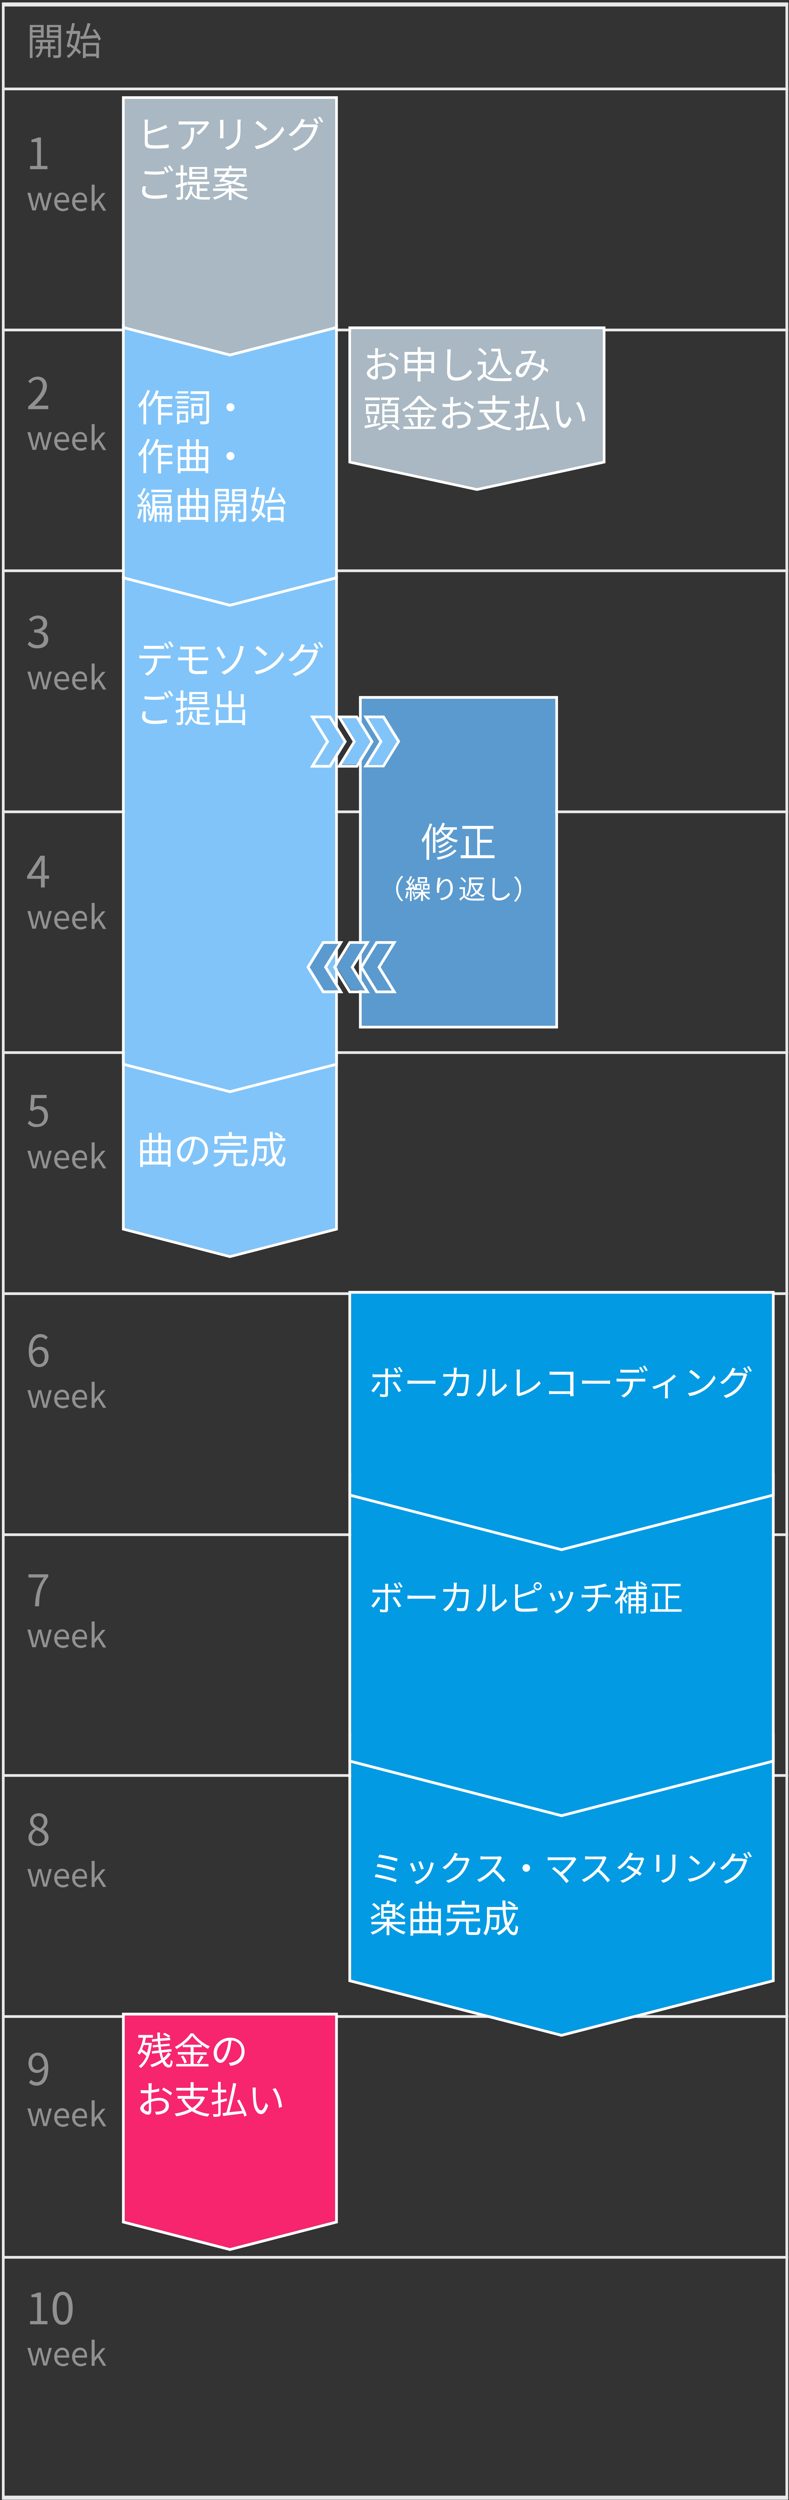 <?xml version="1.0" encoding="utf-8"?>
<!-- Generator: Adobe Illustrator 23.0.1, SVG Export Plug-In . SVG Version: 6.00 Build 0)  -->
<svg version="1.1" id="レイヤー_1" xmlns="http://www.w3.org/2000/svg" xmlns:xlink="http://www.w3.org/1999/xlink" x="0px"
	 y="0px" viewBox="0 0 291 922" style="enable-background:new 0 0 291 922;" xml:space="preserve">
<rect x="0" y="0" width="291" height="922" fill="#333333" stroke="none"/>
<style type="text/css">
	.st0{fill:#E9E8EA;}
	.st1{fill:#919191;}
	.st2{fill:#039AE4;}
	.st3{fill:#FFFFFF;}
	.st4{fill:#81C4F9;}
	.st5{fill:#A9B8C2;}
	.st6{fill:#F6256E;}
	.st7{fill:#5B9ACE;}
</style>
<g>
	<g>
		<g>
			<rect x="0.7" y="832" class="st0" width="290" height="1"/>
			<rect x="0.7" y="743.2" class="st0" width="290" height="1"/>
			<rect x="0.7" y="654.3" class="st0" width="290" height="1"/>
			<rect x="0.7" y="920.9" class="st0" width="290" height="1"/>
			<rect x="0.7" y="476.6" class="st0" width="290" height="1"/>
			<rect x="0.7" y="387.7" class="st0" width="290" height="1"/>
			<rect x="0.7" y="298.9" class="st0" width="290" height="1"/>
			<rect x="0.7" y="210" class="st0" width="290" height="1"/>
			<rect x="0.7" y="32.3" class="st0" width="290" height="1"/>
			<rect x="0.7" y="121.2" class="st0" width="290" height="1"/>
			<rect x="0.7" y="0.9" class="st0" width="290" height="1"/>
			<rect x="0.7" y="565.5" class="st0" width="290" height="1"/>
		</g>
		<g>
			<g>
				<g>
					<path class="st1" d="M12,13.9v7.5h-1V9.2h5.1v4.7H12z M12,10v1.1h3.1V10H12z M15.1,13.1v-1.2H12v1.2H15.1z M18.6,18v3.1h-0.9
						V18h-2c-0.1,0.9-0.5,2.4-1.9,3.3c-0.2-0.2-0.5-0.5-0.7-0.6c1.2-0.7,1.6-1.9,1.7-2.7H13v-0.9h1.8v-1.5h-1.5v-0.9h6.9v0.9h-1.6
						v1.5h1.9V18H18.6z M17.7,17.1v-1.5h-2v1.5H17.7z M22.5,20.1c0,0.6-0.1,1-0.5,1.1c-0.4,0.2-1.1,0.2-2.2,0.2c0-0.3-0.2-0.8-0.3-1
						c0.8,0,1.5,0,1.7,0c0.2,0,0.3-0.1,0.3-0.3v-6.1h-4.2V9.2h5.2V20.1z M18.3,10v1.1h3.2V10H18.3z M21.5,13.1v-1.2h-3.2v1.2H21.5z"
						/>
					<path class="st1" d="M29.6,11.6c-0.2,2.5-0.6,4.5-1.3,6.1c0.7,0.5,1.2,1.1,1.6,1.5L29.3,20c-0.4-0.4-0.9-0.9-1.4-1.4
						c-0.7,1.2-1.6,2.2-2.7,2.8c-0.2-0.3-0.4-0.6-0.6-0.8c1-0.5,1.9-1.4,2.5-2.6c-0.5-0.4-1-0.7-1.4-1l-0.2,0.6l-0.9-0.5
						c0.3-1.2,0.8-2.9,1.2-4.7h-1.3v-1h1.5c0.2-1,0.4-2,0.6-2.9l1,0.1c-0.2,0.9-0.4,1.8-0.6,2.8h1.9l0.2,0L29.6,11.6z M26.7,12.5
						c-0.3,1.2-0.6,2.5-0.9,3.6c0.5,0.3,1.1,0.7,1.6,1c0.5-1.2,0.9-2.8,1.1-4.6H26.7z M29.6,13.4l1.1-0.1c0.6-1.4,1.2-3.3,1.6-4.8
						l1.1,0.2c-0.5,1.4-1.1,3.2-1.7,4.5c1.1-0.1,2.5-0.2,3.8-0.2c-0.4-0.7-0.8-1.3-1.3-1.9l0.8-0.4c0.9,1.2,1.9,2.7,2.2,3.7L36.4,15
						c-0.1-0.3-0.2-0.6-0.4-1c-2.3,0.2-4.6,0.3-6.3,0.4L29.6,13.4z M30.6,15.8h5.9v5.6h-1v-0.6h-3.9v0.6h-1V15.8z M31.6,16.7v3.1
						h3.9v-3.1H31.6z"/>
				</g>
			</g>
			<g>
				<g>
					<g>
						<path class="st1" d="M11.1,61.2h2.6v-8.8h-2.1v-0.9c1-0.2,1.8-0.5,2.4-0.8h1.1v10.5h2.4v1.2h-6.4V61.2z"/>
					</g>
				</g>
				<g>
					<g>
						<path class="st1" d="M10.1,71.1h1.1l1,3.8c0.1,0.6,0.3,1.2,0.4,1.8h0.1c0.1-0.6,0.3-1.2,0.4-1.8l1-3.8h1.1l1,3.8
							c0.2,0.6,0.3,1.2,0.5,1.8h0c0.1-0.6,0.3-1.2,0.4-1.8l1-3.8h1l-1.8,6.5H16L15,74.1c-0.2-0.6-0.3-1.2-0.4-1.9h-0.1
							c-0.1,0.7-0.3,1.3-0.4,1.9l-0.9,3.5h-1.3L10.1,71.1z"/>
						<path class="st1" d="M20,74.4c0-2.1,1.4-3.4,2.9-3.4c1.7,0,2.6,1.2,2.6,3.1c0,0.2,0,0.5,0,0.6h-4.4c0.1,1.4,0.9,2.3,2.2,2.3
							c0.6,0,1.2-0.2,1.6-0.5l0.4,0.7c-0.6,0.4-1.3,0.7-2.2,0.7C21.4,77.8,20,76.5,20,74.4z M24.5,73.8c0-1.3-0.6-2-1.6-2
							c-0.9,0-1.7,0.7-1.9,2H24.5z"/>
						<path class="st1" d="M26.6,74.4c0-2.1,1.4-3.4,2.9-3.4c1.7,0,2.6,1.2,2.6,3.1c0,0.2,0,0.5,0,0.6h-4.4c0.1,1.4,0.9,2.3,2.2,2.3
							c0.6,0,1.2-0.2,1.6-0.5l0.4,0.7c-0.6,0.4-1.3,0.7-2.2,0.7C28,77.8,26.6,76.5,26.6,74.4z M31.2,73.8c0-1.3-0.6-2-1.6-2
							c-0.9,0-1.7,0.7-1.9,2H31.2z"/>
						<path class="st1" d="M33.8,68.1h1.1v6.5h0l2.8-3.4h1.2l-2.2,2.6l2.5,3.9H38l-1.9-3.1l-1.2,1.4v1.7h-1.1V68.1z"/>
					</g>
				</g>
			</g>
			<g>
				<g>
					<g>
						<path class="st1" d="M10.4,149.9c3.7-3.2,5.4-5.6,5.4-7.6c0-1.3-0.7-2.3-2.2-2.3c-1,0-1.8,0.6-2.4,1.4l-0.8-0.8
							c1-1,2-1.7,3.5-1.7c2.1,0,3.4,1.4,3.4,3.5c0,2.3-1.8,4.7-4.6,7.3c0.6,0,1.3-0.1,1.9-0.1h3.2v1.3h-7.4V149.9z"/>
					</g>
				</g>
				<g>
					<g>
						<path class="st1" d="M10.1,159.4h1.1l1,3.8c0.1,0.6,0.3,1.2,0.4,1.8h0.1c0.1-0.6,0.3-1.2,0.4-1.8l1-3.8h1.1l1,3.8
							c0.2,0.6,0.3,1.2,0.5,1.8h0c0.1-0.6,0.3-1.2,0.4-1.8l1-3.8h1l-1.8,6.5H16l-0.9-3.5c-0.2-0.6-0.3-1.2-0.4-1.9h-0.1
							c-0.1,0.7-0.3,1.3-0.4,1.9l-0.9,3.5h-1.3L10.1,159.4z"/>
						<path class="st1" d="M20,162.7c0-2.1,1.4-3.4,2.9-3.4c1.7,0,2.6,1.2,2.6,3.1c0,0.2,0,0.5,0,0.6h-4.4c0.1,1.4,0.9,2.3,2.2,2.3
							c0.6,0,1.2-0.2,1.6-0.5l0.4,0.7c-0.6,0.4-1.3,0.7-2.2,0.7C21.4,166.1,20,164.8,20,162.7z M24.5,162.1c0-1.3-0.6-2-1.6-2
							c-0.9,0-1.7,0.7-1.9,2H24.5z"/>
						<path class="st1" d="M26.6,162.7c0-2.1,1.4-3.4,2.9-3.4c1.7,0,2.6,1.2,2.6,3.1c0,0.2,0,0.5,0,0.6h-4.4
							c0.1,1.4,0.9,2.3,2.2,2.3c0.6,0,1.2-0.2,1.6-0.5l0.4,0.7c-0.6,0.4-1.3,0.7-2.2,0.7C28,166.1,26.6,164.8,26.6,162.7z
							 M31.2,162.1c0-1.3-0.6-2-1.6-2c-0.9,0-1.7,0.7-1.9,2H31.2z"/>
						<path class="st1" d="M33.8,156.4h1.1v6.5h0l2.8-3.4h1.2l-2.2,2.6l2.5,3.9H38l-1.9-3.1l-1.2,1.4v1.7h-1.1V156.4z"/>
					</g>
				</g>
			</g>
			<g>
				<g>
					<g>
						<path class="st1" d="M10.2,237.6l0.7-1c0.7,0.7,1.6,1.3,2.9,1.3c1.4,0,2.4-0.8,2.4-2.2c0-1.4-0.9-2.4-3.6-2.4v-1.1
							c2.4,0,3.3-1,3.3-2.2c0-1.1-0.8-1.9-2-1.9c-0.9,0-1.8,0.5-2.4,1.2l-0.8-0.9c0.9-0.8,1.9-1.4,3.3-1.4c2,0,3.4,1.1,3.4,2.9
							c0,1.4-0.8,2.4-2.1,2.8v0.1c1.4,0.3,2.5,1.4,2.5,3c0,2.1-1.7,3.3-3.8,3.3C12.1,239.2,11,238.5,10.2,237.6z"/>
					</g>
				</g>
				<g>
					<g>
						<path class="st1" d="M10.1,247.7h1.1l1,3.8c0.1,0.6,0.3,1.2,0.4,1.8h0.1c0.1-0.6,0.3-1.2,0.4-1.8l1-3.8h1.1l1,3.8
							c0.2,0.6,0.3,1.2,0.5,1.8h0c0.1-0.6,0.3-1.2,0.4-1.8l1-3.8h1l-1.8,6.5H16l-0.9-3.5c-0.2-0.6-0.3-1.2-0.4-1.9h-0.1
							c-0.1,0.7-0.3,1.3-0.4,1.9l-0.9,3.5h-1.3L10.1,247.7z"/>
						<path class="st1" d="M20,251c0-2.1,1.4-3.4,2.9-3.4c1.7,0,2.6,1.2,2.6,3.1c0,0.2,0,0.5,0,0.6h-4.4c0.1,1.4,0.9,2.3,2.2,2.3
							c0.6,0,1.2-0.2,1.6-0.5l0.4,0.7c-0.6,0.4-1.3,0.7-2.2,0.7C21.4,254.4,20,253.1,20,251z M24.5,250.5c0-1.3-0.6-2-1.6-2
							c-0.9,0-1.7,0.7-1.9,2H24.5z"/>
						<path class="st1" d="M26.6,251c0-2.1,1.4-3.4,2.9-3.4c1.7,0,2.6,1.2,2.6,3.1c0,0.2,0,0.5,0,0.6h-4.4c0.1,1.4,0.9,2.3,2.2,2.3
							c0.6,0,1.2-0.2,1.6-0.5l0.4,0.7c-0.6,0.4-1.3,0.7-2.2,0.7C28,254.4,26.6,253.1,26.6,251z M31.2,250.5c0-1.3-0.6-2-1.6-2
							c-0.9,0-1.7,0.7-1.9,2H31.2z"/>
						<path class="st1" d="M33.8,244.7h1.1v6.5h0l2.8-3.4h1.2l-2.2,2.6l2.5,3.9H38l-1.9-3.1l-1.2,1.4v1.7h-1.1V244.7z"/>
					</g>
				</g>
			</g>
			<g>
				<g>
					<g>
						<path class="st1" d="M18.1,324.1h-1.6v3.2h-1.4v-3.2h-5.1v-1l4.9-7.5h1.6v7.3h1.6V324.1z M15.2,323v-3.6
							c0-0.6,0.1-1.5,0.1-2.1h-0.1c-0.3,0.6-0.6,1.2-0.9,1.7l-2.7,4H15.2z"/>
					</g>
				</g>
				<g>
					<g>
						<path class="st1" d="M10.1,336h1.1l1,3.8c0.1,0.6,0.3,1.2,0.4,1.8h0.1c0.1-0.6,0.3-1.2,0.4-1.8l1-3.8h1.1l1,3.8
							c0.2,0.6,0.3,1.2,0.5,1.8h0c0.1-0.6,0.3-1.2,0.4-1.8l1-3.8h1l-1.8,6.5H16L15,339c-0.2-0.6-0.3-1.2-0.4-1.9h-0.1
							c-0.1,0.7-0.3,1.3-0.4,1.9l-0.9,3.5h-1.3L10.1,336z"/>
						<path class="st1" d="M20,339.3c0-2.1,1.4-3.4,2.9-3.4c1.7,0,2.6,1.2,2.6,3.1c0,0.2,0,0.5,0,0.6h-4.4c0.1,1.4,0.9,2.3,2.2,2.3
							c0.6,0,1.2-0.2,1.6-0.5l0.4,0.7c-0.6,0.4-1.3,0.7-2.2,0.7C21.4,342.7,20,341.4,20,339.3z M24.5,338.8c0-1.3-0.6-2-1.6-2
							c-0.9,0-1.7,0.7-1.9,2H24.5z"/>
						<path class="st1" d="M26.6,339.3c0-2.1,1.4-3.4,2.9-3.4c1.7,0,2.6,1.2,2.6,3.1c0,0.2,0,0.5,0,0.6h-4.4
							c0.1,1.4,0.9,2.3,2.2,2.3c0.6,0,1.2-0.2,1.6-0.5l0.4,0.7c-0.6,0.4-1.3,0.7-2.2,0.7C28,342.7,26.6,341.4,26.6,339.3z
							 M31.2,338.8c0-1.3-0.6-2-1.6-2c-0.9,0-1.7,0.7-1.9,2H31.2z"/>
						<path class="st1" d="M33.8,333h1.1v6.5h0l2.8-3.4h1.2l-2.2,2.6l2.5,3.9H38l-1.9-3.1l-1.2,1.4v1.7h-1.1V333z"/>
					</g>
				</g>
			</g>
			<g>
				<g>
					<g>
						<path class="st1" d="M10.2,414.3l0.7-1c0.7,0.7,1.5,1.3,2.9,1.3c1.4,0,2.5-1.1,2.5-2.8c0-1.7-1-2.7-2.4-2.7
							c-0.8,0-1.3,0.2-2,0.7l-0.8-0.5l0.4-5.5h5.7v1.2h-4.4l-0.3,3.4c0.5-0.3,1-0.5,1.7-0.5c2,0,3.5,1.2,3.5,3.7c0,2.6-1.9,4-3.8,4
							C12.1,415.9,11,415.1,10.2,414.3z"/>
					</g>
				</g>
				<g>
					<g>
						<path class="st1" d="M10.1,424.4h1.1l1,3.8c0.1,0.6,0.3,1.2,0.4,1.8h0.1c0.1-0.6,0.3-1.2,0.4-1.8l1-3.8h1.1l1,3.8
							c0.2,0.6,0.3,1.2,0.5,1.8h0c0.1-0.6,0.3-1.2,0.4-1.8l1-3.8h1l-1.8,6.5H16l-0.9-3.5c-0.2-0.6-0.3-1.2-0.4-1.9h-0.1
							c-0.1,0.7-0.3,1.3-0.4,1.9l-0.9,3.5h-1.3L10.1,424.4z"/>
						<path class="st1" d="M20,427.6c0-2.1,1.4-3.4,2.9-3.4c1.7,0,2.6,1.2,2.6,3.1c0,0.2,0,0.5,0,0.6h-4.4c0.1,1.4,0.9,2.3,2.2,2.3
							c0.6,0,1.2-0.2,1.6-0.5l0.4,0.7c-0.6,0.4-1.3,0.7-2.2,0.7C21.4,431,20,429.8,20,427.6z M24.5,427.1c0-1.3-0.6-2-1.6-2
							c-0.9,0-1.7,0.7-1.9,2H24.5z"/>
						<path class="st1" d="M26.6,427.6c0-2.1,1.4-3.4,2.9-3.4c1.7,0,2.6,1.2,2.6,3.1c0,0.2,0,0.5,0,0.6h-4.4
							c0.1,1.4,0.9,2.3,2.2,2.3c0.6,0,1.2-0.2,1.6-0.5l0.4,0.7c-0.6,0.4-1.3,0.7-2.2,0.7C28,431,26.6,429.8,26.6,427.6z M31.2,427.1
							c0-1.3-0.6-2-1.6-2c-0.9,0-1.7,0.7-1.9,2H31.2z"/>
						<path class="st1" d="M33.8,421.3h1.1v6.5h0l2.8-3.4h1.2l-2.2,2.6l2.5,3.9H38l-1.9-3.1l-1.2,1.4v1.7h-1.1V421.3z"/>
					</g>
				</g>
			</g>
			<g>
				<g>
					<g>
						<path class="st1" d="M16.2,581.8h-5.7v-1.2h7.3v0.9c-2.8,3.5-3.3,6.3-3.4,10.9h-1.5C13.1,587.9,13.9,585,16.2,581.8z"/>
					</g>
				</g>
				<g>
					<g>
						<path class="st1" d="M10.1,601h1.1l1,3.8c0.1,0.6,0.3,1.2,0.4,1.8h0.1c0.1-0.6,0.3-1.2,0.4-1.8l1-3.8h1.1l1,3.8
							c0.2,0.6,0.3,1.2,0.5,1.8h0c0.1-0.6,0.3-1.2,0.4-1.8l1-3.8h1l-1.8,6.5H16L15,604c-0.2-0.6-0.3-1.2-0.4-1.9h-0.1
							c-0.1,0.7-0.3,1.3-0.4,1.9l-0.9,3.5h-1.3L10.1,601z"/>
						<path class="st1" d="M20,604.3c0-2.1,1.4-3.4,2.9-3.4c1.7,0,2.6,1.2,2.6,3.1c0,0.2,0,0.5,0,0.6h-4.4c0.1,1.4,0.9,2.3,2.2,2.3
							c0.6,0,1.2-0.2,1.6-0.5l0.4,0.7c-0.6,0.4-1.3,0.7-2.2,0.7C21.4,607.7,20,606.4,20,604.3z M24.5,603.7c0-1.3-0.6-2-1.6-2
							c-0.9,0-1.7,0.7-1.9,2H24.5z"/>
						<path class="st1" d="M26.6,604.3c0-2.1,1.4-3.4,2.9-3.4c1.7,0,2.6,1.2,2.6,3.1c0,0.2,0,0.5,0,0.6h-4.4
							c0.1,1.4,0.9,2.3,2.2,2.3c0.6,0,1.2-0.2,1.6-0.5l0.4,0.7c-0.6,0.4-1.3,0.7-2.2,0.7C28,607.7,26.6,606.4,26.6,604.3z
							 M31.2,603.7c0-1.3-0.6-2-1.6-2c-0.9,0-1.7,0.7-1.9,2H31.2z"/>
						<path class="st1" d="M33.8,598h1.1v6.5h0l2.8-3.4h1.2l-2.2,2.6l2.5,3.9H38l-1.9-3.1l-1.2,1.4v1.7h-1.1V598z"/>
					</g>
				</g>
			</g>
			<g>
				<g>
					<g>
						<path class="st1" d="M16.9,494.1c-0.5-0.6-1.2-0.9-1.9-0.9c-1.6,0-3,1.2-3,4.9c0.7-0.9,1.7-1.4,2.7-1.4c2,0,3.2,1.2,3.2,3.7
							c0,2.3-1.5,3.8-3.4,3.8c-2.3,0-3.9-1.9-3.9-5.8c0-4.6,2.1-6.4,4.3-6.4c1.2,0,2.1,0.5,2.7,1.2L16.9,494.1z M16.5,500.4
							c0-1.6-0.7-2.6-2.1-2.6c-0.7,0-1.6,0.4-2.4,1.5c0.2,2.4,1.1,3.8,2.5,3.8C15.7,503.1,16.5,502,16.5,500.4z"/>
					</g>
				</g>
				<g>
					<g>
						<path class="st1" d="M10.1,512.7h1.1l1,3.8c0.1,0.6,0.3,1.2,0.4,1.8h0.1c0.1-0.6,0.3-1.2,0.4-1.8l1-3.8h1.1l1,3.8
							c0.2,0.6,0.3,1.2,0.5,1.8h0c0.1-0.6,0.3-1.2,0.4-1.8l1-3.8h1l-1.8,6.5H16l-0.9-3.5c-0.2-0.6-0.3-1.2-0.4-1.9h-0.1
							c-0.1,0.7-0.3,1.3-0.4,1.9l-0.9,3.5h-1.3L10.1,512.7z"/>
						<path class="st1" d="M20,515.9c0-2.1,1.4-3.4,2.9-3.4c1.7,0,2.6,1.2,2.6,3.1c0,0.2,0,0.5,0,0.6h-4.4c0.1,1.4,0.9,2.3,2.2,2.3
							c0.6,0,1.2-0.2,1.6-0.5l0.4,0.7c-0.6,0.4-1.3,0.7-2.2,0.7C21.4,519.3,20,518.1,20,515.9z M24.5,515.4c0-1.3-0.6-2-1.6-2
							c-0.9,0-1.7,0.7-1.9,2H24.5z"/>
						<path class="st1" d="M26.6,515.9c0-2.1,1.4-3.4,2.9-3.4c1.7,0,2.6,1.2,2.6,3.1c0,0.2,0,0.5,0,0.6h-4.4
							c0.1,1.4,0.9,2.3,2.2,2.3c0.6,0,1.2-0.2,1.6-0.5l0.4,0.7c-0.6,0.4-1.3,0.7-2.2,0.7C28,519.3,26.6,518.1,26.6,515.9z
							 M31.2,515.4c0-1.3-0.6-2-1.6-2c-0.9,0-1.7,0.7-1.9,2H31.2z"/>
						<path class="st1" d="M33.8,509.6h1.1v6.5h0l2.8-3.4h1.2l-2.2,2.6l2.5,3.9H38l-1.9-3.1l-1.2,1.4v1.7h-1.1V509.6z"/>
					</g>
				</g>
			</g>
			<g>
				<g>
					<g>
						<path class="st1" d="M10.5,677.7c0-1.6,1.1-2.7,2.2-3.2v-0.1c-0.9-0.6-1.6-1.5-1.6-2.7c0-1.8,1.4-3,3.2-3c2,0,3.2,1.3,3.2,3.1
							c0,1.2-0.9,2.3-1.6,2.8v0.1c1,0.6,2,1.5,2,3.1c0,1.7-1.5,3-3.7,3C12,680.8,10.5,679.5,10.5,677.7z M16.5,677.8
							c0-1.6-1.4-2.2-3.1-2.8c-0.9,0.6-1.6,1.5-1.6,2.7c0,1.2,1,2.2,2.4,2.2C15.6,679.7,16.5,678.9,16.5,677.8z M16.2,671.9
							c0-1.2-0.7-2.1-2-2.1c-1.1,0-1.9,0.8-1.9,1.9c0,1.4,1.3,2,2.6,2.6C15.8,673.5,16.2,672.7,16.2,671.9z"/>
					</g>
				</g>
				<g>
					<g>
						<path class="st1" d="M10.1,689.3h1.1l1,3.8c0.1,0.6,0.3,1.2,0.4,1.8h0.1c0.1-0.6,0.3-1.2,0.4-1.8l1-3.8h1.1l1,3.8
							c0.2,0.6,0.3,1.2,0.5,1.8h0c0.1-0.6,0.3-1.2,0.4-1.8l1-3.8h1l-1.8,6.5H16l-0.9-3.5c-0.2-0.6-0.3-1.2-0.4-1.9h-0.1
							c-0.1,0.7-0.3,1.3-0.4,1.9l-0.9,3.5h-1.3L10.1,689.3z"/>
						<path class="st1" d="M20,692.6c0-2.1,1.4-3.4,2.9-3.4c1.7,0,2.6,1.2,2.6,3.1c0,0.2,0,0.5,0,0.6h-4.4c0.1,1.4,0.9,2.3,2.2,2.3
							c0.6,0,1.2-0.2,1.6-0.5l0.4,0.7c-0.6,0.4-1.3,0.7-2.2,0.7C21.4,696,20,694.7,20,692.6z M24.5,692c0-1.3-0.6-2-1.6-2
							c-0.9,0-1.7,0.7-1.9,2H24.5z"/>
						<path class="st1" d="M26.6,692.6c0-2.1,1.4-3.4,2.9-3.4c1.7,0,2.6,1.2,2.6,3.1c0,0.2,0,0.5,0,0.6h-4.4
							c0.1,1.4,0.9,2.3,2.2,2.3c0.6,0,1.2-0.2,1.6-0.5l0.4,0.7c-0.6,0.4-1.3,0.7-2.2,0.7C28,696,26.6,694.7,26.6,692.6z M31.2,692
							c0-1.3-0.6-2-1.6-2c-0.9,0-1.7,0.7-1.9,2H31.2z"/>
						<path class="st1" d="M33.8,686.3h1.1v6.5h0l2.8-3.4h1.2l-2.2,2.6l2.5,3.9H38l-1.9-3.1l-1.2,1.4v1.7h-1.1V686.3z"/>
					</g>
				</g>
			</g>
			<g>
				<g>
					<g>
						<path class="st1" d="M11.5,767c0.5,0.6,1.2,0.9,2,0.9c1.5,0,2.8-1.2,2.9-4.9c-0.7,0.9-1.7,1.5-2.7,1.5c-2,0-3.2-1.3-3.2-3.7
							c0-2.3,1.5-3.8,3.4-3.8c2.3,0,3.9,1.9,3.9,5.6c0,4.8-2,6.6-4.3,6.6c-1.3,0-2.2-0.5-2.8-1.2L11.5,767z M16.4,761.8
							c-0.2-2.4-1.1-3.7-2.6-3.7c-1.1,0-2,1.1-2,2.7c0,1.6,0.7,2.6,2.1,2.6C14.7,763.4,15.6,762.9,16.4,761.8z"/>
					</g>
				</g>
				<g>
					<g>
						<path class="st1" d="M10.1,777.6h1.1l1,3.8c0.1,0.6,0.3,1.2,0.4,1.8h0.1c0.1-0.6,0.3-1.2,0.4-1.8l1-3.8h1.1l1,3.8
							c0.2,0.6,0.3,1.2,0.5,1.8h0c0.1-0.6,0.3-1.2,0.4-1.8l1-3.8h1l-1.8,6.5H16l-0.9-3.5c-0.2-0.6-0.3-1.2-0.4-1.9h-0.1
							c-0.1,0.7-0.3,1.3-0.4,1.9l-0.9,3.5h-1.3L10.1,777.6z"/>
						<path class="st1" d="M20,780.9c0-2.1,1.4-3.4,2.9-3.4c1.7,0,2.6,1.2,2.6,3.1c0,0.2,0,0.5,0,0.6h-4.4c0.1,1.4,0.9,2.3,2.2,2.3
							c0.6,0,1.2-0.2,1.6-0.5l0.4,0.7c-0.6,0.4-1.3,0.7-2.2,0.7C21.4,784.3,20,783,20,780.9z M24.5,780.4c0-1.3-0.6-2-1.6-2
							c-0.9,0-1.7,0.7-1.9,2H24.5z"/>
						<path class="st1" d="M26.6,780.9c0-2.1,1.4-3.4,2.9-3.4c1.7,0,2.6,1.2,2.6,3.1c0,0.2,0,0.5,0,0.6h-4.4
							c0.1,1.4,0.9,2.3,2.2,2.3c0.6,0,1.2-0.2,1.6-0.5l0.4,0.7c-0.6,0.4-1.3,0.7-2.2,0.7C28,784.3,26.6,783,26.6,780.9z M31.2,780.4
							c0-1.3-0.6-2-1.6-2c-0.9,0-1.7,0.7-1.9,2H31.2z"/>
						<path class="st1" d="M33.8,774.6h1.1v6.5h0l2.8-3.4h1.2l-2.2,2.6l2.5,3.9H38l-1.9-3.1l-1.2,1.4v1.7h-1.1V774.6z"/>
					</g>
				</g>
			</g>
			<g>
				<g>
					<g>
						<path class="st1" d="M11.1,856h2.6v-8.8h-2.1v-0.9c1-0.2,1.8-0.5,2.4-0.8h1.1V856h2.4v1.2h-6.4V856z"/>
						<path class="st1" d="M19.4,851.3c0-4.1,1.4-6.1,3.7-6.1c2.2,0,3.7,2,3.7,6.1c0,4.1-1.4,6.1-3.7,6.1
							C20.8,857.5,19.4,855.4,19.4,851.3z M25.3,851.3c0-3.4-0.9-4.9-2.2-4.9c-1.3,0-2.2,1.4-2.2,4.9c0,3.5,0.9,4.9,2.2,4.9
							C24.4,856.3,25.3,854.8,25.3,851.3z"/>
					</g>
				</g>
				<g>
					<g>
						<path class="st1" d="M10.1,865.9h1.1l1,3.8c0.1,0.6,0.3,1.2,0.4,1.8h0.1c0.1-0.6,0.3-1.2,0.4-1.8l1-3.8h1.1l1,3.8
							c0.2,0.6,0.3,1.2,0.5,1.8h0c0.1-0.6,0.3-1.2,0.4-1.8l1-3.8h1l-1.8,6.5H16l-0.9-3.5c-0.2-0.6-0.3-1.2-0.4-1.9h-0.1
							c-0.1,0.7-0.3,1.3-0.4,1.9l-0.9,3.5h-1.3L10.1,865.9z"/>
						<path class="st1" d="M20,869.2c0-2.1,1.4-3.4,2.9-3.4c1.7,0,2.6,1.2,2.6,3.1c0,0.2,0,0.5,0,0.6h-4.4c0.1,1.4,0.9,2.3,2.2,2.3
							c0.6,0,1.2-0.2,1.6-0.5l0.4,0.7c-0.6,0.4-1.3,0.7-2.2,0.7C21.4,872.6,20,871.3,20,869.2z M24.5,868.7c0-1.3-0.6-2-1.6-2
							c-0.9,0-1.7,0.7-1.9,2H24.5z"/>
						<path class="st1" d="M26.6,869.2c0-2.1,1.4-3.4,2.9-3.4c1.7,0,2.6,1.2,2.6,3.1c0,0.2,0,0.5,0,0.6h-4.4
							c0.1,1.4,0.9,2.3,2.2,2.3c0.6,0,1.2-0.2,1.6-0.5l0.4,0.7c-0.6,0.4-1.3,0.7-2.2,0.7C28,872.6,26.6,871.3,26.6,869.2z
							 M31.2,868.7c0-1.3-0.6-2-1.6-2c-0.9,0-1.7,0.7-1.9,2H31.2z"/>
						<path class="st1" d="M33.8,862.9h1.1v6.5h0l2.8-3.4h1.2l-2.2,2.6l2.5,3.9H38l-1.9-3.1l-1.2,1.4v1.7h-1.1V862.9z"/>
					</g>
				</g>
			</g>
		</g>
		<path class="st0" d="M289.7,2.4v918H1.7V2.4H289.7 M290.7,1.4H0.7v920h290V1.4L290.7,1.4z"/>
	</g>
	<g>
		<polygon class="st2" points="129.5,730.1 129.5,640.2 284.7,640.2 284.7,730.1 207.1,750.1 		"/>
		<path class="st3" d="M284.7,640.2v89.9l-77.6,20l-77.6-20v-89.9H284.7 M285.7,639.2h-1H129.5h-1v1v89.9v0.8l0.8,0.2l77.6,20
			l0.2,0.1l0.2-0.1l77.6-20l0.8-0.2v-0.8v-89.9V639.2L285.7,639.2z"/>
	</g>
	<g>
		<polygon class="st2" points="129.5,649.1 129.5,544.2 284.7,544.2 284.7,649.1 207.1,669.1 		"/>
		<path class="st3" d="M284.7,544.2v104.9l-77.6,20l-77.6-20V544.2H284.7 M285.7,543.2h-1H129.5h-1v1v104.9v0.8l0.8,0.2l77.6,20
			l0.2,0.1l0.2-0.1l77.6-20l0.8-0.2v-0.8V544.2V543.2L285.7,543.2z"/>
	</g>
	<g>
		<polygon class="st4" points="46,452.9 46,388.7 123.6,388.7 123.6,452.9 84.8,462.9 		"/>
		<path class="st3" d="M123.6,388.7v64.2l-38.8,10l-38.8-10v-64.2H123.6 M124.6,387.7h-1H46h-1v1v64.2v0.8l0.8,0.2l38.8,10l0.2,0.1
			l0.2-0.1l38.8-10l0.8-0.2v-0.8v-64.2V387.7L124.6,387.7z"/>
	</g>
	<g>
		<g>
			<path class="st3" d="M62.9,420.3v10h-1v-0.8h-9.2v0.9h-1v-10H55v-2.6h1v2.6h2.4v-2.6h1v2.6H62.9z M52.7,421.3v3H55v-3H52.7z
				 M52.7,428.4H55v-3.1h-2.3V428.4z M56,421.3v3h2.4v-3H56z M56,425.3v3.1h2.4v-3.1H56z M59.4,421.3v3h2.5v-3H59.4z M61.9,428.4
				v-3.1h-2.5v3.1H61.9z"/>
			<path class="st3" d="M70.9,428.5c0.4,0,0.9-0.1,1.2-0.2c1.8-0.4,3.5-1.7,3.5-4.1c0-2.1-1.3-3.8-3.7-4c-0.2,1.3-0.4,2.7-0.8,4
				c-0.9,2.8-2,4.3-3.3,4.3c-1.2,0-2.5-1.4-2.5-3.7c0-3,2.7-5.6,6.1-5.6c3.2,0,5.3,2.3,5.3,5.1c0,2.9-1.9,4.9-5.2,5.3L70.9,428.5z
				 M70,424c0.4-1.1,0.6-2.5,0.8-3.7c-2.7,0.3-4.3,2.6-4.3,4.5c0,1.8,0.8,2.5,1.4,2.5C68.5,427.3,69.3,426.3,70,424z"/>
			<path class="st3" d="M89.7,429.1c0.5,0,0.6-0.3,0.7-1.8c0.2,0.2,0.7,0.3,1,0.4c-0.1,1.9-0.4,2.4-1.5,2.4h-2.2
				c-1.3,0-1.6-0.3-1.6-1.4v-3.5h-2.5c-0.3,2.5-1.1,4.3-4.4,5.2c-0.1-0.3-0.4-0.7-0.6-0.9c3-0.7,3.7-2.2,3.9-4.4h-3.6v-1h12.3v1H87
				v3.5c0,0.4,0.1,0.5,0.7,0.5H89.7z M80.2,421.9h-1.1V419h5.3v-1.5h1.1v1.5h5.3v2.9h-1.1V420h-9.5V421.9z M81.2,422.5v-1h7.6v1
				H81.2z"/>
			<path class="st3" d="M104.3,422.2c-0.6,1.8-1.4,3.4-2.5,4.7c0.5,1.4,1.2,2.2,1.9,2.2c0.4,0,0.6-0.7,0.7-2.6
				c0.2,0.2,0.6,0.5,0.9,0.6c-0.2,2.4-0.6,3.1-1.6,3.1c-1.1,0-1.9-0.9-2.6-2.3c-0.8,0.9-1.8,1.7-2.9,2.3c-0.2-0.2-0.5-0.6-0.8-0.8
				c1.2-0.7,2.3-1.5,3.2-2.6c-0.5-1.6-0.8-3.6-1-5.9h-4.8v1.8h3.6v0.4c-0.1,3.1-0.2,4.3-0.4,4.7c-0.2,0.3-0.4,0.4-0.8,0.4
				c-0.4,0-1,0-1.7,0c0-0.3-0.1-0.7-0.3-1c0.6,0.1,1.2,0.1,1.5,0.1c0.2,0,0.3,0,0.4-0.2c0.2-0.2,0.3-1.1,0.3-3.5h-2.5v0.1
				c0,2-0.2,4.8-1.5,6.6c-0.2-0.2-0.6-0.6-0.9-0.7c1.1-1.7,1.3-4.1,1.3-5.9v-3.9h5.8c-0.1-0.8-0.1-1.6-0.1-2.4h1.1
				c0,0.8,0,1.6,0.1,2.4h4.5v1h-4.5c0.1,1.9,0.4,3.5,0.8,4.9c0.8-1.1,1.4-2.4,1.8-3.8L104.3,422.2z M101.8,417.6
				c0.9,0.4,2,1.1,2.5,1.6l-0.6,0.7c-0.5-0.5-1.6-1.2-2.5-1.7L101.8,417.6z"/>
		</g>
	</g>
	<g>
		<polygon class="st4" points="46,392.1 46,213.3 123.6,213.3 123.6,392.1 84.8,402.1 		"/>
		<path class="st3" d="M123.6,213.3v178.8l-38.8,10l-38.8-10V213.3H123.6 M124.6,212.3h-1H46h-1v1v178.8v0.8l0.8,0.2l38.8,10
			l0.2,0.1l0.2-0.1l38.8-10l0.8-0.2v-0.8V213.3V212.3L124.6,212.3z"/>
	</g>
	<g>
		<g>
			<path class="st3" d="M61.8,241.8c0.3,0,0.8,0,1.1-0.1v1.1c-0.3,0-0.8,0-1.1,0H58c0,1.5-0.3,2.8-0.8,3.8c-0.5,0.9-1.6,1.9-2.8,2.6
				l-1-0.8c1.1-0.4,2.1-1.3,2.6-2.1c0.6-1,0.8-2.2,0.8-3.5h-4.2c-0.4,0-0.8,0-1.2,0v-1.1c0.4,0,0.8,0.1,1.2,0.1H61.8z M54.4,239.3
				c-0.5,0-0.9,0-1.3,0v-1.2c0.4,0,0.8,0.1,1.3,0.1h4.8c0.4,0,0.9,0,1.3-0.1v1.2c-0.4,0-0.9,0-1.3,0H54.4z M61.6,239.3
				c-0.3-0.6-0.8-1.4-1.1-1.9l0.7-0.3c0.3,0.5,0.9,1.3,1.1,1.9L61.6,239.3z M62.8,236.5c0.4,0.5,0.9,1.4,1.2,1.9l-0.8,0.3
				c-0.3-0.6-0.8-1.4-1.2-1.9L62.8,236.5z"/>
			<path class="st3" d="M70.9,243.6v2.8c0,0.7,0.5,1.1,1.8,1.1c1.3,0,2.5-0.1,3.7-0.2l-0.1,1.2c-1.1,0.1-2.4,0.1-3.8,0.1
				c-2.1,0-2.8-0.7-2.8-1.9v-3.2h-2.7c-0.4,0-0.9,0-1.3,0.1v-1.2c0.4,0,1,0.1,1.3,0.1h2.7v-3h-1.9c-0.5,0-0.9,0-1.3,0v-1.1
				c0.4,0,0.8,0.1,1.3,0.1h6.7c0.4,0,0.8,0,1.1-0.1v1.1c-0.3,0-0.7,0-1.1,0h-3.6v3h4.7c0.3,0,0.8,0,1.2-0.1v1.1c-0.3,0-0.8,0-1.1,0
				H70.9z"/>
			<path class="st3" d="M80.8,238.4c0.6,0.9,1.8,3.1,2.4,4l-1.1,0.6c-0.5-1.1-1.7-3.1-2.3-4L80.8,238.4z M86.6,243.9
				c1.1-1.6,1.5-3.3,1.8-4.6c0.1-0.4,0.1-0.9,0.1-1.1l1.4,0.2c-0.1,0.4-0.2,0.9-0.3,1.1c-0.3,1.7-0.9,3.4-1.9,5
				c-1.1,1.7-2.7,3.3-5,4.3l-1.1-0.9C84,247,85.6,245.5,86.6,243.9z"/>
			<path class="st3" d="M99.4,245.5c2.2-1.4,3.9-3.4,4.7-5.2l0.7,1.2c-1,1.8-2.6,3.7-4.7,5c-1.4,0.9-3.2,1.8-5.5,2.2l-0.7-1.1
				C96.3,247.2,98.1,246.4,99.4,245.5z M98.6,241.1l-0.9,0.9c-0.7-0.7-2.5-2.2-3.5-2.9l0.8-0.9C96,238.8,97.8,240.3,98.6,241.1z"/>
			<path class="st3" d="M115.5,239.6c0.4,0,0.7,0,0.9-0.1l0.9,0.6c-0.1,0.2-0.3,0.5-0.3,0.7c-0.4,1.4-1.2,3.3-2.5,4.8
				c-1.3,1.6-3,2.8-5.6,3.8l-1-0.9c2.6-0.8,4.3-2,5.6-3.5c1.1-1.3,1.9-3.1,2.2-4.4h-4.7c-0.9,1.2-2,2.4-3.6,3.4l-1-0.7
				c2.4-1.4,3.8-3.5,4.4-4.7c0.1-0.3,0.4-0.8,0.4-1.1l1.3,0.4c-0.2,0.4-0.5,0.8-0.6,1.1c-0.1,0.2-0.2,0.4-0.3,0.6H115.5z
				 M116.4,237.2c0.3,0.5,0.9,1.3,1.1,1.9l-0.8,0.3c-0.3-0.6-0.8-1.4-1.1-1.9L116.4,237.2z M118,236.7c0.4,0.5,0.9,1.4,1.2,1.9
				l-0.7,0.3c-0.3-0.6-0.8-1.4-1.2-1.9L118,236.7z"/>
			<path class="st3" d="M53.9,262.4c-0.2,0.5-0.3,1.1-0.3,1.6c0,1.1,1.1,1.8,3.3,1.8c1.9,0,3.7-0.2,4.7-0.5l0,1.2
				c-1,0.3-2.8,0.5-4.7,0.5c-2.8,0-4.5-0.9-4.5-2.7c0-0.7,0.2-1.4,0.3-1.9L53.9,262.4z M53.3,256.8c1,0.1,2.3,0.2,3.7,0.2
				c1.3,0,2.7-0.1,3.7-0.2v1.1c-0.9,0.1-2.5,0.2-3.7,0.2c-1.4,0-2.6-0.1-3.7-0.2V256.8z M62.3,257.1l-0.8,0.4
				c-0.3-0.6-0.8-1.4-1.1-2l0.8-0.3C61.5,255.7,62,256.6,62.3,257.1z M63.9,256.6l-0.8,0.3c-0.3-0.6-0.8-1.4-1.2-1.9l0.7-0.3
				C63.1,255.2,63.6,256,63.9,256.6z"/>
			<path class="st3" d="M69,261.8c-0.5,0.2-1,0.3-1.5,0.5v3.9c0,0.6-0.1,0.8-0.5,1c-0.3,0.2-0.9,0.2-1.7,0.2c0-0.3-0.2-0.7-0.3-1
				c0.6,0,1.1,0,1.3,0c0.2,0,0.3-0.1,0.3-0.3v-3.6c-0.6,0.2-1.1,0.4-1.6,0.5l-0.3-1c0.5-0.1,1.2-0.3,1.9-0.5v-3.1h-1.7v-1h1.7v-2.8
				h1v2.8H69v1h-1.5v2.8l1.4-0.4L69,261.8z M73.6,266.3c0.4,0.1,0.9,0.1,1.3,0.1c0.3,0,2.2,0,2.7,0c-0.1,0.2-0.3,0.7-0.3,0.9h-2.4
				c-2,0-3.5-0.4-4.4-2.3c-0.4,1-0.9,1.9-1.7,2.6c-0.2-0.2-0.5-0.5-0.8-0.6c1.2-1,1.9-2.5,2.1-4.6l1,0.1c-0.1,0.5-0.2,1-0.3,1.5
				c0.4,1.2,1,1.8,1.8,2.2v-4.4h-3.4v-0.9h8v0.9h-3.6v1.6h2.9v0.9h-2.9V266.3z M76.4,259.7h-6.6v-4.5h6.6V259.7z M75.5,256h-4.6v1.1
				h4.6V256z M75.5,257.8h-4.6v1.1h4.6V257.8z"/>
			<path class="st3" d="M90.4,261.7v5.7h-1.1v-0.8h-8.7v0.9h-1v-5.8h1v3.9h3.7v-4.8h-4.2v-4.8h1v3.8h3.2v-5h1.1v5h3.4v-3.8h1.1v4.8
				h-4.4v4.8h3.9v-3.9H90.4z"/>
		</g>
	</g>
	<g>
		<polygon class="st4" points="46,212.7 46,120.5 123.6,120.5 123.6,212.7 84.8,222.7 		"/>
		<path class="st3" d="M123.6,120.5v92.2l-38.8,10l-38.8-10v-92.2H123.6 M124.6,119.5h-1H46h-1v1v92.2v0.8l0.8,0.2l38.8,10l0.2,0.1
			l0.2-0.1l38.8-10l0.8-0.2v-0.8v-92.2V119.5L124.6,119.5z"/>
	</g>
	<g>
		<g>
			<path class="st3" d="M55.3,144.1c-0.4,1-0.9,2-1.4,3v9.4h-1v-7.8c-0.4,0.6-0.9,1.2-1.4,1.7c-0.1-0.2-0.4-0.8-0.6-1
				c1.4-1.3,2.7-3.4,3.5-5.6L55.3,144.1z M59.4,147.1v2h4v1h-4v2.1h4.2v1h-4.2v3.4h-1.1v-9.5h-1c-0.6,1.1-1.3,2.1-2,2.9
				c-0.2-0.2-0.6-0.5-0.8-0.7c1.3-1.3,2.4-3.3,3.1-5.4l1,0.3c-0.2,0.6-0.5,1.3-0.8,1.9h5.8v1H59.4z"/>
			<path class="st3" d="M64.7,146.1h5.1v0.9h-5.1V146.1z M69.4,155.8h-3.2v0.6h-0.9v-4.7h4.1V155.8z M69.4,148.8h-4.1V148h4.1V148.8
				z M65.4,149.8h4.1v0.8h-4.1V149.8z M69.4,145.1h-4v-0.8h4V145.1z M66.2,152.6v2.4h2.3v-2.4H66.2z M77.1,155.1
				c0,0.7-0.1,1-0.6,1.2c-0.5,0.2-1.3,0.2-2.5,0.2c-0.1-0.3-0.2-0.8-0.4-1.1c1,0,1.9,0,2.1,0c0.3,0,0.4-0.1,0.4-0.4v-9.7h-5.8v-1
				h6.8V155.1z M75,147.7h-4.8v-0.9H75V147.7z M71.5,153.3v1h-0.9v-5.4h4v4.4H71.5z M71.5,149.8v2.6h2.1v-2.6H71.5z"/>
			<path class="st3" d="M85,148.7c0.8,0,1.5,0.7,1.5,1.5c0,0.8-0.7,1.5-1.5,1.5c-0.8,0-1.5-0.7-1.5-1.5
				C83.5,149.3,84.2,148.7,85,148.7z"/>
			<path class="st3" d="M55.3,162.1c-0.4,1-0.9,2-1.4,3v9.4h-1v-7.8c-0.4,0.6-0.9,1.2-1.4,1.7c-0.1-0.2-0.4-0.8-0.6-1
				c1.4-1.3,2.7-3.4,3.5-5.6L55.3,162.1z M59.4,165.1v2h4v1h-4v2.1h4.2v1h-4.2v3.4h-1.1v-9.5h-1c-0.6,1.1-1.3,2.1-2,2.9
				c-0.2-0.2-0.6-0.5-0.8-0.7c1.3-1.3,2.4-3.3,3.1-5.4l1,0.3c-0.2,0.6-0.5,1.3-0.8,1.9h5.8v1H59.4z"/>
			<path class="st3" d="M76.8,164.5v10h-1v-0.8h-9.2v0.9h-1v-10h3.3v-2.6h1v2.6h2.4v-2.6h1v2.6H76.8z M66.5,165.6v3h2.3v-3H66.5z
				 M66.5,172.7h2.3v-3.1h-2.3V172.7z M69.9,165.6v3h2.4v-3H69.9z M69.9,169.6v3.1h2.4v-3.1H69.9z M73.3,165.6v3h2.5v-3H73.3z
				 M75.7,172.7v-3.1h-2.5v3.1H75.7z"/>
			<path class="st3" d="M85,166.7c0.8,0,1.5,0.7,1.5,1.5c0,0.8-0.7,1.5-1.5,1.5c-0.8,0-1.5-0.7-1.5-1.5
				C83.5,167.3,84.2,166.7,85,166.7z"/>
			<path class="st3" d="M52.4,187.9c-0.2,1.3-0.5,2.6-1,3.5c-0.2-0.1-0.6-0.3-0.8-0.4c0.4-0.9,0.7-2.1,0.9-3.3L52.4,187.9z
				 M53.8,186.7v5.9h-0.9v-5.8c-0.8,0.1-1.5,0.1-2.1,0.1l-0.1-0.9c0.3,0,0.7,0,1,0c0.3-0.3,0.5-0.7,0.8-1.2c-0.4-0.6-1.1-1.4-1.8-2
				l0.6-0.6c0.1,0.1,0.3,0.3,0.4,0.4c0.4-0.8,1-1.9,1.2-2.6l0.9,0.3c-0.5,1-1.1,2.1-1.6,2.9c0.3,0.3,0.5,0.6,0.7,0.9
				c0.5-0.9,1.1-1.8,1.4-2.5l0.9,0.4c-0.8,1.3-1.8,2.9-2.7,4.1l1.9-0.1c-0.2-0.4-0.4-0.8-0.6-1.2l0.7-0.3c0.5,0.9,1,2.1,1.2,2.9
				l-0.8,0.3c0-0.3-0.1-0.6-0.2-0.9L53.8,186.7z M63.4,191.6c0,0.4-0.1,0.7-0.3,0.8c-0.3,0.1-0.6,0.2-1.1,0.2c0-0.3-0.2-0.6-0.3-0.9
				c0.3,0,0.6,0,0.7,0c0.1,0,0.1,0,0.1-0.2v-1.7h-1.1v2.6h-0.7v-2.6h-1.1v2.6h-0.7v-2.6h-1.1v2.7H57v-4.2c-0.2,1.4-0.6,2.9-1.5,4
				c-0.2-0.2-0.5-0.5-0.8-0.6c0.3-0.5,0.6-1,0.8-1.6l-0.7,0.2c0-0.7-0.3-1.7-0.6-2.5l0.7-0.2c0.3,0.8,0.6,1.8,0.7,2.5
				c0.6-1.5,0.6-3.3,0.6-4.6v-3.1h6.8v3.2h-5.8c0,0.3,0,0.6,0,1h6.2V191.6z M63.4,180.6v0.9h-7.6v-0.9H63.4z M57.2,183.3v1.5h4.8
				v-1.5H57.2z M58.9,189v-1.6h-1.1v1.6H58.9z M60.7,189v-1.6h-1.1v1.6H60.7z M62.5,189v-1.6h-1.1v1.6H62.5z"/>
			<path class="st3" d="M76.8,182.5v10h-1v-0.8h-9.2v0.9h-1v-10h3.3v-2.6h1v2.6h2.4v-2.6h1v2.6H76.8z M66.5,183.6v3h2.3v-3H66.5z
				 M66.5,190.7h2.3v-3.1h-2.3V190.7z M69.9,183.6v3h2.4v-3H69.9z M69.9,187.6v3.1h2.4v-3.1H69.9z M73.3,183.6v3h2.5v-3H73.3z
				 M75.7,190.7v-3.1h-2.5v3.1H75.7z"/>
			<path class="st3" d="M80.3,185v7.5h-1v-12.2h5.1v4.7H80.3z M80.3,181.2v1.1h3.1v-1.1H80.3z M83.4,184.2V183h-3.1v1.2H83.4z
				 M86.8,189.2v3.1h-0.9v-3.1h-2c-0.1,0.9-0.5,2.4-1.9,3.3c-0.2-0.2-0.5-0.5-0.7-0.6c1.2-0.7,1.6-1.9,1.7-2.7h-1.8v-0.9H83v-1.5
				h-1.5v-0.9h6.9v0.9h-1.6v1.5h1.9v0.9H86.8z M85.9,188.3v-1.5h-2v1.5H85.9z M90.8,191.2c0,0.6-0.1,1-0.5,1.1
				c-0.4,0.2-1.1,0.2-2.2,0.2c0-0.3-0.2-0.8-0.3-1c0.8,0,1.5,0,1.7,0c0.2,0,0.3-0.1,0.3-0.3v-6.1h-4.2v-4.7h5.2V191.2z M86.6,181.2
				v1.1h3.2v-1.1H86.6z M89.7,184.3V183h-3.2v1.2H89.7z"/>
			<path class="st3" d="M97.7,182.7c-0.2,2.5-0.6,4.5-1.3,6.1c0.7,0.5,1.2,1.1,1.6,1.5l-0.6,0.8c-0.4-0.4-0.9-0.9-1.4-1.4
				c-0.7,1.2-1.6,2.2-2.7,2.8c-0.2-0.3-0.4-0.6-0.6-0.8c1-0.5,1.9-1.4,2.5-2.6c-0.5-0.4-1-0.7-1.4-1l-0.2,0.6l-0.9-0.5
				c0.3-1.2,0.8-2.9,1.2-4.7h-1.3v-1H94c0.2-1,0.4-2,0.6-2.9l1,0.1c-0.2,0.9-0.4,1.8-0.6,2.8h1.9l0.2,0L97.7,182.7z M94.8,183.6
				c-0.3,1.2-0.6,2.5-0.9,3.6c0.5,0.3,1.1,0.7,1.6,1c0.5-1.2,0.9-2.8,1.1-4.6H94.8z M97.8,184.6l1.1-0.1c0.6-1.4,1.2-3.3,1.6-4.8
				l1.1,0.2c-0.5,1.4-1.1,3.2-1.7,4.5c1.1-0.1,2.5-0.2,3.8-0.2c-0.4-0.7-0.8-1.3-1.3-1.9l0.8-0.4c0.9,1.2,1.9,2.7,2.2,3.7l-0.9,0.5
				c-0.1-0.3-0.2-0.6-0.4-1c-2.3,0.2-4.6,0.3-6.3,0.4L97.8,184.6z M98.7,186.9h5.9v5.6h-1v-0.6h-3.9v0.6h-1V186.9z M99.7,187.9v3.1
				h3.9v-3.1H99.7z"/>
		</g>
	</g>
	<g>
		<polygon class="st5" points="46,120.4 46,36.5 123.6,36.5 123.6,120.4 84.8,130.4 		"/>
		<path class="st3" d="M123.6,36.5v83.9l-38.8,10l-38.8-10V36.5H123.6 M124.6,35.5h-1H46h-1v1v83.9v0.8l0.8,0.2l38.8,10l0.2,0.1
			l0.2-0.1l38.8-10l0.8-0.2v-0.8V36.5V35.5L124.6,35.5z"/>
	</g>
	<g>
		<g>
			<path class="st3" d="M54.6,52.5c0,0.7,0.3,0.9,1,1c0.4,0.1,1.2,0.1,1.8,0.1c1.5,0,3.6-0.1,4.8-0.4v1.3c-1.2,0.2-3.3,0.3-4.8,0.3
				c-0.8,0-1.7,0-2.3-0.1c-1.1-0.2-1.7-0.7-1.7-1.8v-7.7c0-0.3,0-0.8-0.1-1.1h1.3c0,0.3-0.1,0.7-0.1,1.1v3.2c1.7-0.4,4-1.1,5.5-1.8
				c0.4-0.2,0.8-0.4,1.2-0.6l0.5,1.1c-0.4,0.2-0.9,0.4-1.3,0.5c-1.6,0.6-4.1,1.4-5.9,1.9V52.5z"/>
			<path class="st3" d="M77.2,45.3c-0.1,0.1-0.3,0.3-0.4,0.5c-0.6,1-1.9,2.8-3.5,3.9l-0.9-0.7c1.3-0.8,2.6-2.3,3.1-3.1h-8
				c-0.5,0-1,0-1.6,0.1v-1.3c0.5,0.1,1.1,0.1,1.6,0.1h8c0.3,0,0.8,0,1-0.1L77.2,45.3z M71.6,47.1c0,3.8-0.3,6.4-3.9,8.1l-1-0.8
				c0.4-0.1,0.9-0.4,1.2-0.6c2.2-1.3,2.5-3.3,2.5-5.7c0-0.3,0-0.6-0.1-1H71.6z"/>
			<path class="st3" d="M82.4,44.2c0,0.3,0,0.7,0,1v4.7c0,0.4,0,0.8,0,1.1h-1.3c0-0.2,0.1-0.7,0.1-1.1v-4.7c0-0.3,0-0.7-0.1-1H82.4z
				 M88.8,44.1c0,0.3-0.1,0.7-0.1,1.2v2.3c0,3.4-0.4,4.5-1.5,5.7c-0.9,1.1-2.3,1.7-3.3,2l-0.9-1c1.3-0.3,2.5-0.9,3.4-1.9
				c1-1.2,1.2-2.3,1.2-4.9v-2.2c0-0.5,0-0.9-0.1-1.2H88.8z"/>
			<path class="st3" d="M99.4,51.8c2.2-1.4,3.9-3.4,4.7-5.2l0.7,1.2c-1,1.8-2.6,3.7-4.7,5c-1.4,0.9-3.2,1.8-5.5,2.2l-0.7-1.1
				C96.3,53.5,98.1,52.7,99.4,51.8z M98.6,47.4l-0.9,0.9c-0.7-0.7-2.5-2.2-3.5-2.9l0.8-0.9C96,45.2,97.8,46.6,98.6,47.4z"/>
			<path class="st3" d="M115.5,45.9c0.4,0,0.7,0,0.9-0.1l0.9,0.6c-0.1,0.2-0.3,0.5-0.3,0.7c-0.4,1.4-1.2,3.3-2.5,4.8
				c-1.3,1.6-3,2.8-5.6,3.8l-1-0.9c2.6-0.8,4.3-2,5.6-3.5c1.1-1.3,1.9-3.1,2.2-4.4h-4.7c-0.9,1.2-2,2.4-3.6,3.4l-1-0.7
				c2.4-1.4,3.8-3.5,4.4-4.7c0.1-0.3,0.4-0.8,0.4-1.1l1.3,0.4c-0.2,0.4-0.5,0.8-0.6,1.1c-0.1,0.2-0.2,0.4-0.3,0.6H115.5z
				 M116.4,43.6c0.3,0.5,0.9,1.3,1.1,1.9l-0.8,0.3c-0.3-0.6-0.8-1.4-1.1-1.9L116.4,43.6z M118,43c0.4,0.5,0.9,1.4,1.2,1.9l-0.7,0.3
				c-0.3-0.6-0.8-1.4-1.2-1.9L118,43z"/>
			<path class="st3" d="M53.9,68.7c-0.2,0.5-0.3,1.1-0.3,1.6c0,1.1,1.1,1.8,3.3,1.8c1.9,0,3.7-0.2,4.7-0.5l0,1.2
				c-1,0.3-2.8,0.5-4.7,0.5c-2.8,0-4.5-0.9-4.5-2.7c0-0.7,0.2-1.4,0.3-1.9L53.9,68.7z M53.3,63.1c1,0.1,2.3,0.2,3.7,0.2
				c1.3,0,2.7-0.1,3.7-0.2v1.1c-0.9,0.1-2.5,0.2-3.7,0.2c-1.4,0-2.6-0.1-3.7-0.2V63.1z M62.3,63.4l-0.8,0.4c-0.3-0.6-0.8-1.4-1.1-2
				l0.8-0.3C61.5,62,62,62.9,62.3,63.4z M63.9,62.9l-0.8,0.3c-0.3-0.6-0.8-1.4-1.2-1.9l0.7-0.3C63.1,61.5,63.6,62.4,63.9,62.9z"/>
			<path class="st3" d="M69,68.1c-0.5,0.2-1,0.3-1.5,0.5v3.9c0,0.6-0.1,0.8-0.5,1c-0.3,0.2-0.9,0.2-1.7,0.2c0-0.3-0.2-0.7-0.3-1
				c0.6,0,1.1,0,1.3,0c0.2,0,0.3-0.1,0.3-0.3v-3.6c-0.6,0.2-1.1,0.4-1.6,0.5l-0.3-1c0.5-0.1,1.2-0.3,1.9-0.5v-3.1h-1.7v-1h1.7v-2.8
				h1v2.8H69v1h-1.5v2.8l1.4-0.4L69,68.1z M73.6,72.6c0.4,0.1,0.9,0.1,1.3,0.1c0.3,0,2.2,0,2.7,0c-0.1,0.2-0.3,0.7-0.3,0.9h-2.4
				c-2,0-3.5-0.4-4.4-2.3c-0.4,1-0.9,1.9-1.7,2.6c-0.2-0.2-0.5-0.5-0.8-0.6c1.2-1,1.9-2.5,2.1-4.6l1,0.1c-0.1,0.5-0.2,1-0.3,1.5
				c0.4,1.2,1,1.8,1.8,2.2v-4.4h-3.4V67h8v0.9h-3.6v1.6h2.9v0.9h-2.9V72.6z M76.4,66.1h-6.6v-4.5h6.6V66.1z M75.5,62.3h-4.6v1.1h4.6
				V62.3z M75.5,64.1h-4.6v1.1h4.6V64.1z"/>
			<path class="st3" d="M86.3,70.4c1.3,1.1,3.3,2,5.2,2.4c-0.2,0.2-0.5,0.6-0.7,0.9c-1.9-0.5-4.1-1.6-5.4-3v3.1h-1v-3.1
				c-1.3,1.3-3.4,2.4-5.3,2.9c-0.1-0.3-0.4-0.7-0.7-0.8c1.9-0.4,3.9-1.3,5.1-2.4h-4.9v-0.9h5.7v-1.2h1v1.2h5.8v0.9H86.3z M80.8,66.8
				c0.4-0.4,0.8-1,1.3-1.6H79v-0.9h3.8c0.4-0.4,0.7-0.9,1-1.3l1,0.3c-0.2,0.3-0.5,0.7-0.7,1H91v0.9h-2.7c-0.3,0.7-0.8,1.4-1.5,1.9
				c1.4,0.4,2.6,0.7,3.6,1.1L89.7,69c-1-0.4-2.4-0.8-4-1.3c-1.4,0.6-3.3,1-6.1,1.2c0-0.2-0.2-0.6-0.3-0.8c2.2-0.1,3.8-0.4,4.9-0.7
				c-0.8-0.2-1.5-0.4-2.3-0.5l-0.3,0.3L80.8,66.8z M80.1,64.1h-1v-2h5.3v-1h1v1h5.4v2h-1V63h-9.8V64.1z M83.3,65.3
				c-0.2,0.3-0.5,0.6-0.7,0.9c0.9,0.2,2,0.4,3,0.7c0.8-0.4,1.3-0.9,1.6-1.6H83.3z"/>
		</g>
	</g>
	<g>
		<polygon class="st5" points="129.5,170 129.5,121.4 222.3,121.4 222.3,170 175.9,180 		"/>
		<path class="st3" d="M222.3,121.4V170l-46.4,10l-46.4-10v-48.6H222.3 M223.3,120.4h-1h-92.8h-1v1V170v0.8l0.8,0.2l46.4,10l0.2,0
			l0.2,0l46.4-10l0.8-0.2V170v-48.6V120.4L223.3,120.4z"/>
	</g>
	<g>
		<g>
			<path class="st3" d="M139.4,134.3c1.1-0.3,2.1-0.5,3-0.5c2,0,3.5,1.1,3.5,2.8c0,1.7-1.1,2.7-3,3.2c-0.6,0.1-1.2,0.2-1.7,0.2
				l-0.4-1.1c0.5,0,1.1,0,1.6-0.1c1.2-0.2,2.3-0.9,2.3-2.2c0-1.2-1.1-1.8-2.4-1.8c-1,0-2,0.2-3,0.5c0,1.2,0.1,2.4,0.1,3
				c0,1.3-0.5,1.7-1.2,1.7c-1.1,0-2.9-1.1-2.9-2.3c0-1.1,1.4-2.3,3-3v-0.8c0-0.6,0-1.2,0-1.8c-0.4,0-0.7,0-1,0c-0.6,0-1.2,0-1.8-0.1
				l0-1.1c0.8,0.1,1.3,0.1,1.8,0.1c0.3,0,0.7,0,1.1,0c0-0.7,0-1.3,0-1.6c0-0.3,0-0.7-0.1-1h1.2c0,0.3-0.1,0.6-0.1,1
				c0,0.3,0,0.9,0,1.5c1-0.1,2.1-0.3,2.8-0.6l0,1.1c-0.8,0.2-1.9,0.4-2.9,0.5c0,0.7,0,1.3,0,1.9V134.3z M138.4,138.2
				c0-0.5,0-1.4,0-2.5c-1.1,0.5-1.9,1.3-1.9,1.9c0,0.6,1,1.2,1.5,1.2C138.3,138.8,138.4,138.6,138.4,138.2z M143.9,130
				c1,0.5,2.5,1.5,3.2,2l-0.6,0.9c-0.7-0.7-2.2-1.6-3.1-2.1L143.9,130z"/>
			<path class="st3" d="M160.1,129.8v7.8h-1.1v-0.7h-3.9v3.8h-1.1v-3.8h-3.8v0.8h-1v-7.9h4.8v-1.8h1.1v1.8H160.1z M150.3,130.8v2
				h3.8v-2H150.3z M154.1,135.9v-2.1h-3.8v2.1H154.1z M155.2,130.8v2h3.9v-2H155.2z M159.1,135.9v-2.1h-3.9v2.1H159.1z"/>
			<path class="st3" d="M166.3,128.8c-0.1,0.4-0.1,0.9-0.1,1.4c-0.1,1.6-0.2,4.8-0.2,6.9c0,1.5,1,2.1,2.3,2.1c2.6,0,4-1.4,5-2.9
				l0.8,1c-0.9,1.3-2.7,3.1-5.8,3.1c-2,0-3.4-0.8-3.4-3.1c0-2.1,0.1-5.6,0.1-7c0-0.5,0-1-0.1-1.4L166.3,128.8z"/>
			<path class="st3" d="M179.1,137.9c0.7,1,1.9,1.5,3.5,1.6c1.5,0.1,4.6,0,6.3-0.1c-0.1,0.3-0.3,0.7-0.3,1.1c-1.5,0.1-4.4,0.1-5.9,0
				c-1.8-0.1-3.1-0.6-4-1.7c-0.7,0.6-1.4,1.2-2.1,1.8l-0.6-1.1c0.6-0.4,1.4-1,2.1-1.6v-3.5h-1.9v-1h3V137.9z M178.7,131.1
				c-0.4-0.7-1.5-1.6-2.4-2.2l0.8-0.6c0.9,0.6,1.9,1.5,2.4,2.2L178.7,131.1z M184.5,128.6c0.4,4.3,1.4,7.6,4.2,9
				c-0.3,0.2-0.6,0.5-0.8,0.8c-2-1.1-3.1-3.1-3.7-5.7c-0.7,2.5-1.9,4.4-3.7,5.7c-0.2-0.2-0.6-0.6-0.8-0.8c2-1.3,3.2-3.5,3.8-6.3
				l0.4,0.1c-0.1-0.6-0.2-1.2-0.2-1.8h-2.5v-1H184.5z"/>
			<path class="st3" d="M202,137.4c-0.4-0.4-0.9-0.7-1.4-1.1c-0.6,1.8-1.6,3.1-3.7,4.1l-0.9-0.8c2.2-0.9,3.2-2.4,3.6-3.9
				c-1.2-0.6-2.5-1.1-4-1.2c-0.5,1.2-1.2,2.8-1.8,3.6c-0.5,0.7-1,1-1.8,1c-1,0-1.8-0.7-1.8-1.9c0-2,1.9-3.6,4.6-3.7
				c0.5-1.1,1-2.3,1.4-3.2c-0.5,0-2.2,0.1-2.9,0.2c-0.3,0-0.7,0-1,0.1l-0.1-1.2c0.3,0,0.8,0.1,1.1,0.1c0.7,0,2.5-0.1,3.1-0.1
				c0.3,0,0.5-0.1,0.7-0.2l0.7,0.6c-0.1,0.2-0.3,0.3-0.4,0.5c-0.4,0.6-1,2-1.6,3.3c1.4,0.1,2.7,0.6,3.8,1.1c0.1-0.4,0.1-0.7,0.1-1
				c0-0.4,0-0.8,0-1.3l1.1,0.1c-0.1,1-0.1,1.9-0.3,2.7c0.7,0.4,1.2,0.7,1.7,1.1L202,137.4z M194.5,134.5c-2,0.2-3.1,1.4-3.1,2.5
				c0,0.6,0.4,0.9,0.8,0.9c0.3,0,0.5-0.1,0.8-0.5C193.5,136.8,194,135.5,194.5,134.5z"/>
			<path class="st3" d="M140.3,156.7c-2,0.5-4.1,0.9-5.6,1.3l-0.3-1c1.1-0.2,2.5-0.5,4-0.8l-0.7-0.2c0.2-0.8,0.5-2,0.6-2.8l1,0.3
				c-0.3,0.9-0.5,2-0.8,2.8l1.6-0.3L140.3,156.7z M140.1,147.6h-5.5v-1h5.5V147.6z M139.8,152.7H135V149h4.8V152.7z M135.8,156
				c0-0.7-0.2-1.8-0.5-2.6l0.8-0.2c0.3,0.8,0.6,1.9,0.6,2.6L135.8,156z M138.8,149.8h-2.9v2h2.9V149.8z M143.1,156.9
				c-0.7,0.7-2,1.4-3.1,1.8c-0.2-0.2-0.5-0.5-0.7-0.7c1.1-0.4,2.3-1.1,2.8-1.7L143.1,156.9z M142.8,148.8c0.1-0.4,0.2-0.9,0.3-1.3
				h-2.6v-0.9h6.7v0.9h-2.9c-0.1,0.5-0.3,0.9-0.4,1.3h2.9v7.3h-5.8v-7.3H142.8z M145.7,149.6h-3.9v1.4h3.9V149.6z M145.7,151.7h-3.9
				v1.4h3.9V151.7z M145.7,153.9h-3.9v1.4h3.9V153.9z M145.1,156.4c0.8,0.5,1.9,1.2,2.4,1.7l-0.8,0.6c-0.5-0.5-1.5-1.3-2.4-1.8
				L145.1,156.4z"/>
			<path class="st3" d="M155.2,157.3h5.5v0.9h-11.9v-0.9h5.3v-3.5h-4.7V153h4.7v-1.9h-2.9v-0.8c-0.7,0.5-1.5,1-2.3,1.5
				c-0.1-0.2-0.4-0.6-0.6-0.8c2.4-1.2,4.7-3.3,5.8-5h1c1.5,2,3.9,3.9,6.1,4.8c-0.3,0.3-0.5,0.6-0.7,0.9c-0.8-0.4-1.6-0.9-2.3-1.5
				v0.9h-3v1.9h4.8v0.9h-4.8V157.3z M151.4,154.2c0.6,0.8,1.1,1.8,1.3,2.5l-0.9,0.4c-0.2-0.7-0.7-1.8-1.3-2.6L151.4,154.2z
				 M158.1,150.2c-1.4-1-2.6-2.2-3.4-3.2c-0.7,1-1.9,2.2-3.3,3.2H158.1z M156.3,156.8c0.5-0.7,1.1-1.8,1.5-2.6l1,0.4
				c-0.5,0.9-1.2,1.9-1.7,2.5L156.3,156.8z"/>
			<path class="st3" d="M167.1,152.3c1.1-0.3,2.1-0.5,3-0.5c2,0,3.5,1.1,3.5,2.8c0,1.7-1.1,2.7-3,3.2c-0.6,0.1-1.2,0.2-1.7,0.2
				l-0.4-1.1c0.5,0,1.1,0,1.6-0.1c1.2-0.2,2.3-0.9,2.3-2.2c0-1.2-1.1-1.8-2.4-1.8c-1,0-2,0.2-3,0.5c0,1.2,0.1,2.4,0.1,3
				c0,1.3-0.5,1.7-1.2,1.7c-1.1,0-2.9-1.1-2.9-2.3c0-1.1,1.4-2.3,3-3v-0.8c0-0.6,0-1.2,0-1.8c-0.4,0-0.7,0-1,0c-0.6,0-1.2,0-1.8-0.1
				l0-1.1c0.8,0.1,1.3,0.1,1.8,0.1c0.3,0,0.7,0,1.1,0c0-0.7,0-1.3,0-1.6c0-0.3,0-0.7-0.1-1h1.2c0,0.3-0.1,0.6-0.1,1
				c0,0.3,0,0.9,0,1.5c1-0.1,2.1-0.3,2.8-0.6l0,1.1c-0.8,0.2-1.9,0.4-2.9,0.5c0,0.7,0,1.3,0,1.9V152.3z M166.1,156.2
				c0-0.5,0-1.4,0-2.5c-1.1,0.5-1.9,1.3-1.9,1.9c0,0.6,1,1.2,1.5,1.2C166,156.8,166.1,156.6,166.1,156.2z M171.6,148
				c1,0.5,2.5,1.5,3.2,2l-0.6,0.9c-0.7-0.7-2.2-1.6-3.1-2.1L171.6,148z"/>
			<path class="st3" d="M187,151.6c-0.8,1.9-2.1,3.4-3.7,4.5c1.5,0.8,3.3,1.4,5.4,1.6c-0.2,0.2-0.5,0.7-0.7,1c-2.3-0.3-4.2-1-5.8-2
				c-1.7,1-3.7,1.6-5.8,1.9c-0.1-0.3-0.4-0.8-0.6-1c2-0.3,3.8-0.8,5.4-1.6c-1.2-1-2.2-2.1-2.9-3.6l0.8-0.3h-2.2v-1h4.7v-2.2h-5.3v-1
				h5.3v-2.1h1.1v2.1h5.3v1h-5.3v2.2h3.2l0.2,0L187,151.6z M179.5,152.2c0.7,1.3,1.7,2.4,2.9,3.3c1.3-0.8,2.4-1.9,3.1-3.3H179.5z"/>
			<path class="st3" d="M195.4,152.9c-0.7,0.2-1.5,0.4-2.3,0.6v4c0,0.6-0.1,0.9-0.5,1.1c-0.4,0.2-1.1,0.2-2.1,0.2
				c-0.1-0.3-0.2-0.7-0.3-1c0.8,0,1.5,0,1.7,0c0.2,0,0.3-0.1,0.3-0.3v-3.7c-0.8,0.2-1.5,0.4-2.2,0.6l-0.3-1c0.7-0.1,1.5-0.3,2.4-0.6
				v-3H190v-1h2.2v-2.9h1v2.9h2v1h-2v2.7l2.2-0.5L195.4,152.9z M201.8,158.7c-0.1-0.4-0.2-0.8-0.4-1.2c-2.6,0.4-5.4,0.7-7.4,1
				l-0.2-1.1c0.4,0,0.9-0.1,1.4-0.2c0.9-3,1.9-7.5,2.5-10.9l1.1,0.2c-0.6,3.4-1.6,7.6-2.5,10.6c1.4-0.2,3.1-0.3,4.7-0.5
				c-0.5-1.2-1.2-2.6-1.9-3.8l0.9-0.4c1.1,1.9,2.3,4.3,2.7,5.9L201.8,158.7z"/>
			<path class="st3" d="M206.2,149.2c0,0.9,0,2.1,0.1,3.3c0.2,2.3,0.9,3.9,1.9,3.9c0.7,0,1.4-1.4,1.7-2.8l0.9,1
				c-0.8,2.4-1.7,3.2-2.6,3.2c-1.3,0-2.6-1.3-2.9-4.9c-0.1-1.2-0.2-2.9-0.2-3.7c0-0.3,0-0.9-0.1-1.2l1.3,0
				C206.2,148.2,206.2,148.9,206.2,149.2z M215.9,155.1l-1.1,0.4c-0.2-2.5-1.1-5.2-2.4-6.9l1.1-0.4
				C214.8,149.9,215.7,152.7,215.9,155.1z"/>
		</g>
	</g>
	<g>
		<polygon class="st6" points="46,819.1 46,743.3 123.6,743.3 123.6,819.1 84.8,829.1 		"/>
		<path class="st3" d="M123.6,743.3v75.8l-38.8,10l-38.8-10v-75.8H123.6 M124.6,742.3h-1H46h-1v1v75.8v0.8l0.8,0.2l38.8,10l0.2,0.1
			l0.2-0.1l38.8-10l0.8-0.2v-0.8v-75.8V742.3L124.6,742.3z"/>
	</g>
	<g>
		<g>
			<path class="st3" d="M56,753.5c-0.5,4.6-2,7.6-4.1,9.2c-0.2-0.2-0.5-0.6-0.7-0.7c1.1-0.8,2.1-2.1,2.8-3.7
				c-0.5-0.5-1.2-1.1-1.9-1.5c-0.2,0.4-0.4,0.7-0.6,1c-0.2-0.2-0.6-0.5-0.8-0.7c1-1.3,1.7-3.4,2.1-5.6H51v-1h5.4v1h-2.6
				c-0.1,0.7-0.3,1.3-0.4,1.9h1.9l0.2,0L56,753.5z M53,754.2c-0.2,0.6-0.4,1.1-0.6,1.6c0.6,0.4,1.3,0.9,1.8,1.3
				c0.3-0.9,0.5-1.8,0.7-2.9H53z M63,757.5c-0.6,0.9-1.3,1.7-2.2,2.4c0.5,1,1,1.6,1.6,1.6c0.4,0,0.5-0.4,0.6-1.8
				c0.2,0.2,0.5,0.4,0.7,0.5c-0.2,1.8-0.5,2.3-1.5,2.3c-1,0-1.7-0.7-2.3-2c-1.2,0.8-2.5,1.5-3.9,1.9c-0.1-0.3-0.4-0.6-0.6-0.9
				c1.4-0.4,2.9-1.1,4.1-1.9c-0.3-0.7-0.5-1.6-0.7-2.5l-2.7,0.3l-0.1-0.9l2.6-0.3c-0.1-0.4-0.1-0.9-0.2-1.3l-2,0.2l-0.1-0.8l2-0.2
				c0-0.4-0.1-0.8-0.1-1.3l-2.1,0.2l-0.1-0.9l2.1-0.2c0-0.7-0.1-1.5-0.1-2.3h1c0,0.7,0,1.5,0,2.2l3.7-0.3l0.1,0.9l-3.7,0.3
				c0,0.4,0.1,0.9,0.1,1.3l3.3-0.3l0.1,0.8l-3.3,0.3c0.1,0.5,0.1,0.9,0.2,1.3l3.7-0.4l0.1,0.9l-3.6,0.4c0.1,0.7,0.3,1.4,0.5,2
				c0.8-0.6,1.4-1.3,1.8-2.1L63,757.5z M62.1,751.5c-0.4-0.4-1.3-0.9-2-1.2l0.6-0.6c0.7,0.3,1.6,0.8,2.1,1.2L62.1,751.5z"/>
			<path class="st3" d="M71.4,761.2h5.5v0.9H65v-0.9h5.3v-3.5h-4.7v-0.9h4.7V755h-2.9v-0.8c-0.7,0.5-1.5,1-2.3,1.5
				c-0.1-0.2-0.4-0.6-0.6-0.8c2.4-1.2,4.7-3.3,5.8-5h1c1.5,2,3.9,3.9,6.1,4.8c-0.3,0.3-0.5,0.6-0.7,0.9c-0.8-0.4-1.6-0.9-2.3-1.5
				v0.9h-3v1.9h4.8v0.9h-4.8V761.2z M67.6,758.1c0.6,0.8,1.1,1.8,1.3,2.5l-0.9,0.4c-0.2-0.7-0.7-1.8-1.3-2.6L67.6,758.1z
				 M74.3,754.1c-1.4-1-2.6-2.2-3.4-3.3c-0.7,1.1-1.9,2.2-3.3,3.3H74.3z M72.6,760.7c0.5-0.7,1.1-1.8,1.5-2.6l1,0.4
				c-0.5,0.9-1.2,1.9-1.7,2.6L72.6,760.7z"/>
			<path class="st3" d="M84.4,760.8c0.4,0,0.9-0.1,1.2-0.2c1.8-0.4,3.5-1.7,3.5-4.1c0-2.1-1.3-3.8-3.7-4c-0.2,1.3-0.4,2.7-0.8,4
				c-0.9,2.8-2,4.3-3.3,4.3c-1.2,0-2.5-1.4-2.5-3.7c0-3,2.7-5.6,6.1-5.6c3.3,0,5.3,2.3,5.3,5.1c0,2.9-1.9,4.9-5.2,5.3L84.4,760.8z
				 M83.5,756.3c0.4-1.1,0.6-2.5,0.8-3.7c-2.7,0.3-4.3,2.6-4.3,4.5c0,1.8,0.8,2.5,1.4,2.5C82,759.6,82.7,758.6,83.5,756.3z"/>
			<path class="st3" d="M55.8,774.2c1-0.3,2.1-0.5,3-0.5c2,0,3.5,1.1,3.5,2.8c0,1.7-1,2.7-3,3.2c-0.6,0.1-1.2,0.2-1.7,0.2l-0.4-1.1
				c0.5,0,1.1,0,1.6-0.1c1.2-0.2,2.3-0.9,2.3-2.2c0-1.2-1.1-1.8-2.4-1.8c-1,0-2,0.2-3,0.5c0,1.2,0.1,2.4,0.1,3
				c0,1.3-0.5,1.7-1.2,1.7c-1.1,0-2.9-1.1-2.9-2.3c0-1.1,1.4-2.3,3-3v-0.8c0-0.6,0-1.2,0-1.8c-0.4,0-0.7,0-1,0c-0.6,0-1.2,0-1.8-0.1
				l0-1.1c0.8,0.1,1.3,0.1,1.8,0.1c0.3,0,0.7,0,1.1,0c0-0.7,0-1.3,0-1.6c0-0.3,0-0.7-0.1-1H56c0,0.3-0.1,0.6-0.1,1
				c0,0.3,0,0.9,0,1.5c1-0.1,2.1-0.3,2.8-0.6l0,1.1c-0.8,0.2-1.9,0.4-2.9,0.5c0,0.7,0,1.3,0,1.9V774.2z M54.9,778.1
				c0-0.5,0-1.4,0-2.5c-1.1,0.5-1.9,1.3-1.9,1.9c0,0.6,1,1.2,1.5,1.2C54.7,778.7,54.9,778.5,54.9,778.1z M60.3,769.9
				c1,0.5,2.5,1.5,3.2,2l-0.6,0.9c-0.7-0.7-2.2-1.6-3.1-2.1L60.3,769.9z"/>
			<path class="st3" d="M75.6,773.5c-0.8,1.9-2.1,3.4-3.7,4.5c1.5,0.8,3.3,1.4,5.4,1.6c-0.2,0.2-0.5,0.7-0.7,1c-2.3-0.3-4.2-1-5.8-2
				c-1.7,1-3.7,1.6-5.8,1.9c-0.1-0.3-0.4-0.8-0.6-1c2-0.3,3.8-0.8,5.4-1.6c-1.2-1-2.2-2.1-2.9-3.6l0.8-0.3h-2.2v-1h4.7V771H65v-1
				h5.3v-2.1h1.1v2.1h5.3v1h-5.3v2.2h3.2l0.2,0L75.6,773.5z M68,774.1c0.7,1.3,1.7,2.4,2.9,3.3c1.3-0.8,2.4-1.9,3.1-3.3H68z"/>
			<path class="st3" d="M83.7,774.8c-0.7,0.2-1.5,0.4-2.3,0.6v4c0,0.6-0.1,0.9-0.5,1.1c-0.4,0.2-1.1,0.2-2.1,0.2
				c-0.1-0.3-0.2-0.7-0.3-1c0.8,0,1.5,0,1.7,0c0.2,0,0.3-0.1,0.3-0.3v-3.7c-0.8,0.2-1.5,0.4-2.2,0.6l-0.3-1c0.7-0.1,1.5-0.3,2.4-0.6
				v-3h-2.2v-1h2.2v-2.9h1v2.9h2v1h-2v2.7l2.2-0.5L83.7,774.8z M90.1,780.6c-0.1-0.4-0.2-0.8-0.4-1.2c-2.6,0.4-5.4,0.7-7.4,1
				l-0.2-1.1c0.4,0,0.9-0.1,1.4-0.2c0.9-3,1.9-7.5,2.5-10.9l1.1,0.2c-0.6,3.4-1.6,7.6-2.5,10.6c1.4-0.2,3.1-0.3,4.7-0.5
				c-0.5-1.2-1.2-2.6-1.9-3.8l0.9-0.4c1.1,1.9,2.3,4.3,2.7,5.9L90.1,780.6z"/>
			<path class="st3" d="M94.3,771.1c0,0.9,0,2.1,0.1,3.3c0.2,2.3,0.9,3.9,1.9,3.9c0.7,0,1.4-1.4,1.7-2.8l0.9,1
				c-0.8,2.4-1.7,3.2-2.6,3.2c-1.3,0-2.6-1.3-2.9-4.9c-0.1-1.2-0.2-2.9-0.2-3.7c0-0.3,0-0.9-0.1-1.2l1.3,0
				C94.3,770.1,94.3,770.8,94.3,771.1z M104,777l-1.1,0.4c-0.2-2.5-1.1-5.2-2.4-6.9l1.1-0.4C102.8,771.8,103.8,774.6,104,777z"/>
		</g>
	</g>
	<g>
		<g>
			<path class="st3" d="M140.3,589.3c-0.5,1.1-1.8,2.8-2.5,3.6l-0.9-0.6c0.9-0.8,2-2.4,2.5-3.4L140.3,589.3z M143.1,587.3v6.3
				c0,0.7-0.3,1-1.1,1c-0.5,0-1.3,0-1.8-0.1l-0.1-1c0.6,0.1,1.2,0.2,1.5,0.2c0.4,0,0.5-0.2,0.5-0.5v-5.9h-3.6c-0.4,0-0.8,0-1.1,0
				v-1.1c0.4,0,0.7,0.1,1.1,0.1h3.6V585c0-0.3,0-0.7-0.1-0.9h1.2c0,0.2-0.1,0.7-0.1,0.9v1.3h3.4c0.3,0,0.7,0,1.1-0.1v1.1
				c-0.4,0-0.7,0-1.1,0H143.1z M145.7,588.9c0.7,0.8,1.7,2.5,2.3,3.4l-1,0.5c-0.5-1-1.5-2.6-2.2-3.5L145.7,588.9z M146.2,585.9
				c-0.3-0.5-0.7-1.3-1-1.8l0.7-0.3c0.3,0.5,0.8,1.2,1,1.7L146.2,585.9z M147.8,585.5c-0.3-0.6-0.7-1.3-1.1-1.7l0.7-0.3
				c0.3,0.5,0.8,1.2,1.1,1.7L147.8,585.5z"/>
			<path class="st3" d="M150.3,588.4c0.4,0,1.1,0.1,1.8,0.1h7.1c0.6,0,1.1,0,1.4-0.1v1.3c-0.3,0-0.8-0.1-1.4-0.1h-7.1
				c-0.7,0-1.4,0-1.8,0.1V588.4z"/>
			<path class="st3" d="M173,586.5c0,0.2-0.1,0.5-0.1,0.6c-0.1,1.2-0.2,5-0.8,6.3c-0.3,0.5-0.7,0.8-1.4,0.8c-0.7,0-1.4,0-2.1-0.1
				l-0.1-1.1c0.7,0.1,1.4,0.1,1.9,0.1c0.4,0,0.6-0.1,0.8-0.4c0.5-1,0.7-4.2,0.7-5.6h-3.6c-0.5,3.7-1.8,5.7-4,7.2l-0.9-0.8
				c0.4-0.2,0.9-0.6,1.3-1c1.3-1.2,2.2-2.8,2.6-5.5H165c-0.5,0-1,0-1.5,0.1v-1.1c0.5,0.1,1,0.1,1.5,0.1h2.3c0-0.4,0.1-0.9,0.1-1.3
				c0-0.3,0-0.8-0.1-1.1h1.2c0,0.3-0.1,0.8-0.1,1.1c0,0.5,0,0.9-0.1,1.3h3.1c0.4,0,0.6,0,0.8-0.1L173,586.5z"/>
			<path class="st3" d="M175.6,593.7c1.1-0.8,1.9-1.9,2.3-3.2c0.4-1.2,0.4-3.8,0.4-5.2c0-0.4,0-0.7-0.1-0.9h1.2
				c0,0.2-0.1,0.5-0.1,0.9c0,1.4-0.1,4.2-0.4,5.5c-0.4,1.4-1.2,2.7-2.3,3.6L175.6,593.7z M181.5,593.8c0.1-0.2,0.1-0.5,0.1-0.7v-7.8
				c0-0.5-0.1-0.9-0.1-1h1.2c0,0.1-0.1,0.5-0.1,1v7.5c1.2-0.5,2.8-1.7,3.8-3.2l0.6,0.9c-1.1,1.5-2.9,2.8-4.4,3.6
				c-0.2,0.1-0.3,0.2-0.4,0.3L181.5,593.8z"/>
			<path class="st3" d="M191.2,592.2c0,0.7,0.3,0.8,0.9,1c0.4,0.1,1.1,0.1,1.7,0.1c1.4,0,3.4-0.1,4.4-0.4v1.2
				c-1.1,0.2-3.1,0.3-4.5,0.3c-0.8,0-1.5,0-2.1-0.1c-1-0.2-1.6-0.6-1.6-1.7v-7.2c0-0.3,0-0.8-0.1-1.1h1.2c0,0.3-0.1,0.7-0.1,1.1v2.9
				c1.5-0.4,3.6-1,4.9-1.6c0.4-0.2,0.8-0.4,1.1-0.6l0.5,1c-0.4,0.2-0.8,0.4-1.2,0.5c-1.5,0.6-3.7,1.3-5.3,1.7V592.2z M199.8,585
				c0,0.8-0.7,1.5-1.5,1.5c-0.8,0-1.5-0.7-1.5-1.5c0-0.8,0.6-1.5,1.5-1.5C199.1,583.5,199.8,584.2,199.8,585z M199.2,585
				c0-0.5-0.4-0.9-0.9-0.9c-0.5,0-0.9,0.4-0.9,0.9c0,0.5,0.4,0.9,0.9,0.9C198.8,585.9,199.2,585.5,199.2,585z"/>
			<path class="st3" d="M204.9,590.2l-1,0.4c-0.2-0.7-0.9-2.5-1.2-2.9l1-0.4C204,587.8,204.7,589.5,204.9,590.2z M211.5,587.3
				c-0.1,0.3-0.1,0.5-0.2,0.7c-0.4,1.4-0.9,2.8-1.8,4c-1.2,1.5-2.8,2.5-4.2,3.1l-0.9-0.9c1.5-0.4,3.2-1.4,4.2-2.8
				c0.9-1.1,1.6-2.8,1.8-4.4L211.5,587.3z M207.8,589.4l-1,0.3c-0.1-0.6-0.7-2.2-1-2.8l0.9-0.3C207,587.1,207.6,588.8,207.8,589.4z"
				/>
			<path class="st3" d="M224.2,588.2c0.3,0,0.8,0,1-0.1v1.1c-0.3,0-0.7-0.1-1-0.1h-3.6c-0.1,2.4-1.1,4.1-3.3,5.4l-1-0.7
				c2-0.9,3.1-2.4,3.3-4.7h-3.9c-0.4,0-0.9,0-1.2,0.1v-1.1c0.3,0,0.7,0.1,1.1,0.1h3.9v-2.4c-1.3,0.1-2.8,0.2-3.8,0.2l-0.3-1
				c1,0,3,0,4.4-0.2c1.2-0.2,2.7-0.5,3.4-0.8l0.7,0.9l-0.7,0.2c-0.6,0.2-1.6,0.4-2.6,0.5v2.5H224.2z"/>
			<path class="st3" d="M231.6,588.4c-0.3,0.5-0.7,1-1,1.4c0.3,0.4,0.6,0.8,0.8,1l-0.6,0.6c-0.2-0.4-0.8-1.2-1.2-1.8v5.4h-0.9v-4.8
				c-0.5,0.6-1,1.1-1.5,1.5c-0.1-0.2-0.4-0.7-0.5-0.8c1.3-1,2.6-2.7,3.3-4.5h-3v-0.9h1.7v-2.4h0.9v2.4h0.9l0.2,0l0.5,0.3
				c-0.3,1-0.8,2-1.4,2.9c0.1,0.1,0.3,0.3,0.5,0.5c0.3-0.4,0.6-0.9,0.8-1.4L231.6,588.4z M235.5,585.9v1.2h2.8v6.9
				c0,0.5-0.1,0.7-0.4,0.9c-0.3,0.1-0.8,0.2-1.4,0.2c-0.1-0.2-0.2-0.6-0.3-0.8c0.5,0,0.9,0,1,0c0.1,0,0.2,0,0.2-0.2v-1.7h-1.9v2.6
				h-0.9v-2.6h-1.9v2.7h-0.9v-7.9h2.8v-1.2h-3.2v-0.9h3.2v-1.9h0.9v1.9h3.1v0.9H235.5z M232.7,588v1.4h1.9V588H232.7z M234.6,591.6
				v-1.4h-1.9v1.4H234.6z M235.5,588v1.4h1.9V588H235.5z M237.4,591.6v-1.4h-1.9v1.4H237.4z M237.8,585c-0.4-0.4-1.2-0.9-1.8-1.2
				l0.5-0.5c0.7,0.3,1.5,0.8,1.9,1.1L237.8,585z"/>
			<path class="st3" d="M251.4,593.5v0.9h-11.6v-0.9h1.8v-6.1h1v6.1h2.9v-8.5h-5.1v-0.9H251v0.9h-4.6v3.5h4.1v0.9h-4.1v4.1H251.4z"
				/>
		</g>
	</g>
	<g>
		<g>
			<rect x="133.4" y="257.7" class="st7" width="71.4" height="120.6"/>
			<path class="st3" d="M204.8,257.7v120.6h-71.4V257.7H204.8 M205.8,256.7h-1h-71.4h-1v1v120.6v1h1h71.4h1v-1V257.7V256.7
				L205.8,256.7z"/>
		</g>
		<g>
			<g>
				<path class="st3" d="M159.4,303.9c-0.3,1-0.7,1.9-1.1,2.9v10.3h-1v-8.3c-0.4,0.7-0.9,1.4-1.3,2c-0.1-0.3-0.4-0.8-0.5-1.1
					c1.2-1.5,2.3-3.7,3-6L159.4,303.9z M167.3,306c-0.5,1-1.1,1.8-1.9,2.5c1,0.6,2.1,1.1,3.5,1.3c-0.2,0.2-0.4,0.6-0.6,0.9
					c-1.4-0.3-2.7-0.9-3.6-1.6c-1,0.8-2.2,1.3-3.5,1.7c-0.1-0.2-0.4-0.7-0.6-0.9c1.3-0.3,2.4-0.8,3.4-1.5c-0.6-0.5-1.1-1.1-1.5-1.7
					c-0.4,0.5-0.8,1-1.2,1.4c-0.1-0.1-0.5-0.4-0.7-0.6v7h-0.9v-9.4h0.9v2.3c1.1-1,2.1-2.5,2.6-4l0.9,0.3c-0.2,0.5-0.4,0.9-0.6,1.4h5
					v0.9H167.3z M168.4,313.7c-1.4,1.8-4,2.8-6.9,3.4c-0.1-0.3-0.3-0.7-0.5-0.9c2.8-0.4,5.4-1.4,6.6-2.9L168.4,313.7z M165.7,310.6
					c-0.9,0.9-2.3,1.7-3.6,2.2c-0.2-0.2-0.4-0.5-0.6-0.7c1.2-0.4,2.6-1.1,3.4-1.9L165.7,310.6z M167,312c-1.1,1.2-2.9,2.2-4.8,2.7
					c-0.1-0.2-0.4-0.6-0.5-0.7c1.8-0.4,3.6-1.3,4.5-2.3L167,312z M162.8,306.1c0.4,0.7,1,1.3,1.7,1.9c0.7-0.6,1.2-1.2,1.6-2
					L162.8,306.1L162.8,306.1z"/>
				<path class="st3" d="M182.4,315.4v1.1h-12.5v-1.1h1.9v-7h1.1v7h3.1v-9.7h-5.5v-1.1h11.5v1.1H177v4h4.4v1.1H177v4.6H182.4z"/>
			</g>
		</g>
		<g>
			<g>
				<path class="st3" d="M146.1,327.8c0-1.9,0.8-3.5,2-4.8l0.6,0.3c-1.1,1.2-1.9,2.7-1.9,4.4s0.7,3.3,1.9,4.4l-0.6,0.3
					C146.9,331.3,146.1,329.7,146.1,327.8z"/>
				<path class="st3" d="M150.7,328.9c-0.1,0.9-0.3,1.9-0.7,2.5c-0.1-0.1-0.4-0.2-0.6-0.3c0.3-0.6,0.5-1.5,0.6-2.4L150.7,328.9z
					 M151.8,328.1v4.2h-0.6v-4.1c-0.5,0-1.1,0.1-1.5,0.1l-0.1-0.7l0.7,0c0.2-0.3,0.4-0.6,0.7-0.9c-0.3-0.5-0.8-1-1.2-1.5l0.4-0.5
					c0.1,0.1,0.2,0.2,0.3,0.3c0.3-0.6,0.6-1.3,0.8-1.9l0.7,0.2c-0.3,0.7-0.7,1.5-1.1,2c0.2,0.2,0.4,0.4,0.5,0.6
					c0.4-0.6,0.7-1.2,1-1.8l0.6,0.3c-0.6,0.9-1.3,2.1-2,2.9l1.3-0.1c-0.1-0.3-0.3-0.6-0.4-0.9l0.5-0.2c0.4,0.7,0.7,1.5,0.8,2.1
					l-0.6,0.2c0-0.2-0.1-0.4-0.2-0.7L151.8,328.1z M152.6,330.8c-0.1-0.5-0.3-1.3-0.6-1.9l0.5-0.2c0.3,0.6,0.5,1.4,0.6,1.9
					L152.6,330.8z M156.6,329.6c0.5,0.7,1.4,1.4,2.1,1.7c-0.2,0.1-0.4,0.4-0.5,0.6c-0.8-0.4-1.6-1.3-2.2-2.1v2.5h-0.7v-2.5
					c-0.6,0.9-1.4,1.7-2.3,2.1c-0.1-0.2-0.3-0.4-0.5-0.6c0.8-0.3,1.7-1,2.2-1.8h-1.8V329h2.4v-0.8h-2.2V326h2.3v2.1h0.6V326h2.4v2.1
					h-2.3v0.8h2.4v0.6H156.6z M154.9,326.6h-1.1v1h1.1V326.6z M157.5,325.6h-3.4v-2.1h3.4V325.6z M156.8,324.1h-2v1h2V324.1z
					 M156.6,327.6h1.2v-1h-1.2V327.6z"/>
				<path class="st3" d="M162.5,323.7c-0.2,0.7-0.4,2.1-0.5,2.7c0.4-1,1.4-2.2,2.7-2.2c1.3,0,2.3,1.3,2.3,3.4c0,2.7-1.7,4-4.2,4.4
					l-0.5-0.7c2.1-0.3,3.8-1.2,3.8-3.7c0-1.6-0.5-2.7-1.6-2.7c-1.2,0-2.4,1.8-2.5,3.1c0,0.4,0,0.7,0,1.2l-0.8,0.1
					c0-0.4-0.1-0.9-0.1-1.6c0-0.9,0.2-2.4,0.3-3.2c0-0.3,0.1-0.6,0.1-0.8L162.5,323.7z"/>
				<path class="st3" d="M171.6,330.3c0.5,0.7,1.4,1.1,2.6,1.1c1.1,0,3.3,0,4.5-0.1c-0.1,0.2-0.2,0.5-0.3,0.8c-1.1,0-3.2,0.1-4.3,0
					c-1.3,0-2.3-0.4-2.9-1.2c-0.5,0.4-0.9,0.8-1.4,1.3l-0.4-0.7c0.4-0.3,1-0.7,1.4-1.1v-2.5h-1.3v-0.7h2V330.3z M171.4,325.5
					c-0.3-0.5-1-1.2-1.6-1.6l0.5-0.4c0.6,0.5,1.3,1.1,1.6,1.6L171.4,325.5z M173.7,326.4c0,1.3-0.3,3-1.2,4.2
					c-0.1-0.1-0.4-0.3-0.6-0.4c1-1.2,1.1-3,1.1-4.3v-2.3h5.4v0.7h-4.6v1.4h3.7l0.1,0l0.5,0.2c-0.3,1.3-0.9,2.4-1.6,3.2
					c0.6,0.6,1.4,1,2.3,1.2c-0.2,0.1-0.4,0.4-0.5,0.6c-0.9-0.3-1.7-0.8-2.4-1.4c-0.6,0.6-1.4,1-2.1,1.3c-0.1-0.2-0.3-0.5-0.4-0.6
					c0.7-0.2,1.4-0.6,2-1.2c-0.6-0.7-1.1-1.6-1.4-2.6H173.7z M174.6,326.4c0.3,0.8,0.7,1.5,1.2,2.2c0.5-0.6,1-1.3,1.3-2.2H174.6z"/>
				<path class="st3" d="M182.6,323.8c-0.1,0.3-0.1,0.7-0.1,1c0,1.1-0.1,3.5-0.1,4.9c0,1.1,0.7,1.5,1.6,1.5c1.8,0,2.8-1,3.6-2
					l0.5,0.7c-0.7,0.9-1.9,2.2-4.1,2.2c-1.4,0-2.4-0.6-2.4-2.2c0-1.5,0.1-4,0.1-5c0-0.4,0-0.7-0.1-1L182.6,323.8z"/>
				<path class="st3" d="M192.2,327.8c0,1.9-0.8,3.5-2,4.8l-0.6-0.3c1.1-1.2,1.9-2.7,1.9-4.4s-0.7-3.3-1.9-4.4l0.6-0.3
					C191.4,324.2,192.2,325.8,192.2,327.8z"/>
			</g>
		</g>
		<g>
			<g>
				<g>
					<polygon class="st4" points="131.3,282 126,282 131.3,273.5 126,264.9 131.3,264.9 136.6,273.5 					"/>
					<path class="st3" d="M131.3,264.9l5.3,8.6l-5.3,8.6H126l5.3-8.6l-5.3-8.6H131.3 M131.8,263.9h-0.6H126h-1.8l0.9,1.5l5,8.1
						l-5,8.1l-0.9,1.5h1.8h5.3h0.6l0.3-0.5l5.3-8.6l0.3-0.5l-0.3-0.5l-5.3-8.6L131.8,263.9L131.8,263.9z"/>
				</g>
				<g>
					<polygon class="st4" points="141.1,282 135.8,282 141.1,273.5 135.8,264.9 141.1,264.9 146.4,273.5 					"/>
					<path class="st3" d="M141.1,264.9l5.3,8.6l-5.3,8.6h-5.3l5.3-8.6l-5.3-8.6H141.1 M141.7,263.9h-0.6h-5.3H134l0.9,1.5l5,8.1
						l-5,8.1L134,283h1.8h5.3h0.6l0.3-0.5l5.3-8.6l0.3-0.5l-0.3-0.5l-5.3-8.6L141.7,263.9L141.7,263.9z"/>
				</g>
				<g>
					<polygon class="st4" points="121.4,282 116.1,282 121.4,273.5 116.1,264.9 121.4,264.9 126.7,273.5 					"/>
					<path class="st3" d="M121.4,264.9l5.3,8.6l-5.3,8.6h-5.3l5.3-8.6l-5.3-8.6H121.4 M122,263.9h-0.6h-5.3h-1.8l0.9,1.5l5,8.1
						l-5,8.1l-0.9,1.5h1.8h5.3h0.6l0.3-0.5l5.3-8.6l0.3-0.5l-0.3-0.5l-5.3-8.6L122,263.9L122,263.9z"/>
				</g>
			</g>
			<g>
				<g>
					<polygon class="st7" points="129.4,348.1 134.6,348.1 129.4,356.6 134.6,365.2 129.4,365.2 124.1,356.6 					"/>
					<path class="st3" d="M134.6,348.1l-5.3,8.6l5.3,8.6h-5.3l-5.3-8.6l5.3-8.6H134.6 M136.4,347.1h-1.8h-5.3h-0.6l-0.3,0.5
						l-5.3,8.6l-0.3,0.5l0.3,0.5l5.3,8.6l0.3,0.5h0.6h5.3h1.8l-0.9-1.5l-5-8.1l5-8.1L136.4,347.1L136.4,347.1z"/>
				</g>
				<g>
					<polygon class="st7" points="119.5,348.1 124.8,348.1 119.5,356.6 124.8,365.2 119.5,365.2 114.2,356.6 					"/>
					<path class="st3" d="M124.8,348.1l-5.3,8.6l5.3,8.6h-5.3l-5.3-8.6l5.3-8.6H124.8 M126.6,347.1h-1.8h-5.3h-0.6l-0.3,0.5
						l-5.3,8.6l-0.3,0.5l0.3,0.5l5.3,8.6l0.3,0.5h0.6h5.3h1.8l-0.9-1.5l-5-8.1l5-8.1L126.6,347.1L126.6,347.1z"/>
				</g>
				<g>
					<polygon class="st7" points="139.2,348.1 144.5,348.1 139.2,356.6 144.5,365.2 139.2,365.2 133.9,356.6 					"/>
					<path class="st3" d="M144.5,348.1l-5.3,8.6l5.3,8.6h-5.3l-5.3-8.6l5.3-8.6H144.5 M146.3,347.1h-1.8h-5.3h-0.6l-0.3,0.5
						l-5.3,8.6l-0.3,0.5l0.3,0.5l5.3,8.6l0.3,0.5h0.6h5.3h1.8l-0.9-1.5l-5-8.1l5-8.1L146.3,347.1L146.3,347.1z"/>
				</g>
			</g>
		</g>
	</g>
	<g>
		<polygon class="st2" points="129.5,551 129.5,477.1 284.7,477.1 284.7,551 207.1,571 		"/>
		<path class="st3" d="M284.7,477.1V551l-77.6,20l-77.6-20v-73.9H284.7 M285.7,476.1h-1H129.5h-1v1V551v0.8l0.8,0.2l77.6,20l0.2,0.1
			l0.2-0.1l77.6-20l0.8-0.2V551v-73.9V476.1L285.7,476.1z"/>
	</g>
	<g>
		<g>
			<path class="st3" d="M140.3,509.9c-0.5,1.1-1.8,2.8-2.5,3.6l-0.9-0.6c0.9-0.8,2-2.4,2.5-3.4L140.3,509.9z M143.1,507.9v6.3
				c0,0.7-0.3,1-1.1,1c-0.5,0-1.3,0-1.8-0.1l-0.1-1c0.6,0.1,1.2,0.2,1.5,0.2c0.4,0,0.5-0.2,0.5-0.5v-5.9h-3.6c-0.4,0-0.8,0-1.1,0
				v-1.1c0.4,0,0.7,0.1,1.1,0.1h3.6v-1.3c0-0.3,0-0.7-0.1-0.9h1.2c0,0.2-0.1,0.7-0.1,0.9v1.3h3.4c0.3,0,0.7,0,1.1-0.1v1.1
				c-0.4,0-0.7,0-1.1,0H143.1z M145.7,509.5c0.7,0.8,1.7,2.5,2.3,3.4l-1,0.5c-0.5-1-1.5-2.6-2.2-3.5L145.7,509.5z M146.2,506.5
				c-0.3-0.5-0.7-1.3-1-1.8l0.7-0.3c0.3,0.5,0.8,1.2,1,1.7L146.2,506.5z M147.8,506.1c-0.3-0.6-0.7-1.3-1.1-1.7l0.7-0.3
				c0.3,0.5,0.8,1.2,1.1,1.7L147.8,506.1z"/>
			<path class="st3" d="M150.3,509.1c0.4,0,1.1,0.1,1.8,0.1h7.1c0.6,0,1.1,0,1.4-0.1v1.3c-0.3,0-0.8-0.1-1.4-0.1h-7.1
				c-0.7,0-1.4,0-1.8,0.1V509.1z"/>
			<path class="st3" d="M173,507.2c0,0.2-0.1,0.5-0.1,0.6c-0.1,1.2-0.2,5-0.8,6.3c-0.3,0.5-0.7,0.8-1.4,0.8c-0.7,0-1.4,0-2.1-0.1
				l-0.1-1.1c0.7,0.1,1.4,0.1,1.9,0.1c0.4,0,0.6-0.1,0.8-0.4c0.5-1,0.7-4.2,0.7-5.6h-3.6c-0.5,3.7-1.8,5.7-4,7.2l-0.9-0.8
				c0.4-0.2,0.9-0.6,1.3-1c1.3-1.2,2.2-2.8,2.6-5.5H165c-0.5,0-1,0-1.5,0.1v-1.1c0.5,0.1,1,0.1,1.5,0.1h2.3c0-0.4,0.1-0.9,0.1-1.3
				c0-0.3,0-0.8-0.1-1.1h1.2c0,0.3-0.1,0.8-0.1,1.1c0,0.5,0,0.9-0.1,1.3h3.1c0.4,0,0.6,0,0.8-0.1L173,507.2z"/>
			<path class="st3" d="M175.6,514.4c1.1-0.8,1.9-1.9,2.3-3.2c0.4-1.2,0.4-3.8,0.4-5.2c0-0.4,0-0.7-0.1-0.9h1.2
				c0,0.2-0.1,0.5-0.1,0.9c0,1.4-0.1,4.2-0.4,5.5c-0.4,1.4-1.2,2.7-2.3,3.6L175.6,514.4z M181.5,514.4c0.1-0.2,0.1-0.5,0.1-0.7v-7.8
				c0-0.5-0.1-0.9-0.1-1h1.2c0,0.1-0.1,0.5-0.1,1v7.5c1.2-0.5,2.8-1.7,3.8-3.2l0.6,0.9c-1.1,1.5-2.9,2.8-4.4,3.6
				c-0.2,0.1-0.3,0.2-0.4,0.3L181.5,514.4z"/>
			<path class="st3" d="M190.5,514.3c0.1-0.2,0.1-0.4,0.1-0.6v-7.4c0-0.4-0.1-0.9-0.1-1.2h1.3c-0.1,0.3-0.1,0.8-0.1,1.2v7.4
				c2.5-0.6,5.5-2.3,7.1-4.4l0.6,0.9c-1.7,2.1-4.4,3.7-7.6,4.6c-0.1,0-0.4,0.1-0.5,0.2L190.5,514.3z"/>
			<path class="st3" d="M210.3,514.8c0-0.1,0-0.4,0-0.7H204c-0.5,0-1.1,0-1.5,0.1V513c0.3,0,0.9,0.1,1.4,0.1h6.4v-6.1h-6.2
				c-0.5,0-1.1,0-1.4,0v-1.2c0.4,0.1,1,0.1,1.4,0.1h6.4c0.3,0,0.7,0,1,0c0,0.3,0,0.7,0,1v6.7c0,0.5,0,1.1,0.1,1.3H210.3z"/>
			<path class="st3" d="M214.7,509.1c0.4,0,1.1,0.1,1.8,0.1h7.1c0.7,0,1.1,0,1.4-0.1v1.3c-0.3,0-0.8-0.1-1.4-0.1h-7.1
				c-0.7,0-1.4,0-1.8,0.1V509.1z"/>
			<path class="st3" d="M237,508.5c0.3,0,0.7,0,1-0.1v1.1c-0.3,0-0.7,0-1,0h-3.5c0,1.4-0.2,2.6-0.8,3.5c-0.5,0.9-1.5,1.8-2.6,2.4
				l-1-0.7c1-0.4,2-1.2,2.5-2c0.6-0.9,0.7-2,0.8-3.2h-3.9c-0.4,0-0.8,0-1.1,0v-1.1c0.4,0,0.7,0.1,1.1,0.1H237z M230,506.2
				c-0.4,0-0.9,0-1.2,0v-1.1c0.4,0,0.8,0.1,1.2,0.1h4.5c0.4,0,0.8,0,1.2-0.1v1.1c-0.4,0-0.8,0-1.2,0H230z M236.8,506.2
				c-0.3-0.5-0.7-1.3-1.1-1.8l0.7-0.3c0.3,0.5,0.8,1.2,1.1,1.8L236.8,506.2z M237.8,503.6c0.3,0.5,0.8,1.3,1.1,1.8l-0.7,0.3
				c-0.3-0.6-0.7-1.3-1.1-1.8L237.8,503.6z"/>
			<path class="st3" d="M249.3,507.6c-0.6,0.7-1.8,1.6-3,2.4v4.6c0,0.4,0,0.9,0.1,1.1h-1.2c0-0.2,0.1-0.7,0.1-1.1v-4
				c-1.1,0.6-2.7,1.3-4.1,1.7l-0.6-0.9c1.7-0.4,3.4-1.2,4.5-1.8c1.3-0.8,2.7-1.8,3.4-2.7L249.3,507.6z"/>
			<path class="st3" d="M259,512c2-1.3,3.6-3.2,4.3-4.8l0.6,1.1c-0.9,1.6-2.4,3.4-4.4,4.6c-1.3,0.8-2.9,1.6-5.1,2l-0.7-1.1
				C256.1,513.5,257.8,512.7,259,512z M258.2,507.9l-0.8,0.8c-0.6-0.7-2.3-2.1-3.2-2.7l0.7-0.8C255.8,505.8,257.5,507.1,258.2,507.9
				z"/>
			<path class="st3" d="M273.9,506.5c0.4,0,0.6,0,0.8-0.1l0.9,0.5c-0.1,0.2-0.2,0.5-0.3,0.7c-0.4,1.3-1.1,3.1-2.3,4.5
				c-1.2,1.4-2.7,2.6-5.2,3.5l-0.9-0.9c2.4-0.7,4-1.9,5.2-3.3c1-1.2,1.8-2.9,2.1-4.1h-4.4c-0.8,1.1-1.9,2.3-3.3,3.2l-0.9-0.7
				c2.2-1.3,3.5-3.2,4.1-4.4c0.1-0.2,0.3-0.7,0.4-1l1.2,0.4c-0.2,0.3-0.4,0.8-0.6,1c-0.1,0.2-0.2,0.4-0.3,0.5H273.9z M274.8,504.3
				c0.3,0.5,0.8,1.2,1.1,1.8l-0.7,0.3c-0.3-0.5-0.7-1.3-1.1-1.8L274.8,504.3z M276.2,503.8c0.3,0.5,0.8,1.3,1.1,1.8l-0.7,0.3
				c-0.3-0.6-0.7-1.3-1.1-1.8L276.2,503.8z"/>
		</g>
	</g>
	<g>
		<g>
			<path class="st3" d="M146.3,693.2l-0.4,1c-1.7-0.8-5.6-1.6-7.7-2l0.4-1C140.7,691.6,144.5,692.5,146.3,693.2z M145.8,689l-0.4,1
				c-1.5-0.6-4.7-1.3-6.5-1.6l0.4-1C141.1,687.7,144.2,688.4,145.8,689z M146.7,685.5l-0.4,1c-1.6-0.6-5-1.3-6.8-1.5l0.4-1
				C141.5,684.2,145,684.9,146.7,685.5z"/>
			<path class="st3" d="M153.4,689.9l-1,0.4c-0.2-0.7-0.9-2.5-1.2-2.9l1-0.4C152.5,687.6,153.2,689.3,153.4,689.9z M160,687.1
				c-0.1,0.3-0.1,0.5-0.2,0.7c-0.4,1.4-0.9,2.8-1.8,4c-1.2,1.5-2.8,2.5-4.2,3.1l-0.9-0.9c1.5-0.4,3.2-1.4,4.2-2.8
				c0.9-1.1,1.6-2.8,1.8-4.4L160,687.1z M156.3,689.2l-1,0.3c-0.1-0.6-0.7-2.2-1-2.8l0.9-0.3C155.5,686.9,156.1,688.6,156.3,689.2z"
				/>
			<path class="st3" d="M173.2,685.7c-0.1,0.2-0.2,0.5-0.3,0.7c-0.4,1.3-1.1,3.1-2.3,4.5c-1.2,1.4-2.7,2.6-5.2,3.5l-0.9-0.8
				c2.4-0.7,4-1.9,5.2-3.3c1-1.2,1.8-2.9,2.1-4.1h-4.4c-0.8,1.1-1.9,2.3-3.3,3.2l-0.9-0.7c2.2-1.3,3.5-3.2,4.1-4.4
				c0.1-0.2,0.3-0.7,0.4-1l1.2,0.4c-0.2,0.3-0.5,0.8-0.6,1c-0.1,0.2-0.2,0.4-0.3,0.5h3.5c0.4,0,0.6,0,0.8-0.1L173.2,685.7z"/>
			<path class="st3" d="M185.1,685.1c-0.1,0.1-0.2,0.4-0.3,0.6c-0.4,1.1-1.3,2.6-2.2,3.8c1.4,1.2,3,2.9,3.8,3.9l-0.9,0.8
				c-0.9-1.1-2.3-2.7-3.6-3.9c-1.4,1.5-3.1,2.9-5.1,3.8l-0.8-0.9c2.1-0.8,4-2.4,5.4-3.9c0.9-1,1.8-2.5,2.2-3.6h-5.1
				c-0.5,0-1.2,0.1-1.3,0.1v-1.2c0.2,0,0.9,0.1,1.3,0.1h5c0.4,0,0.8-0.1,1-0.1L185.1,685.1z"/>
			<path class="st3" d="M194.1,687.5c0.8,0,1.4,0.6,1.4,1.4c0,0.8-0.6,1.4-1.4,1.4s-1.4-0.6-1.4-1.4
				C192.7,688.1,193.3,687.5,194.1,687.5z"/>
			<path class="st3" d="M212.6,685.6c-0.1,0.1-0.2,0.3-0.3,0.4c-0.9,1.5-2.6,3.6-4.7,5.3c0.8,0.8,1.7,1.8,2.2,2.4l-0.9,0.8
				c-0.5-0.7-1.5-1.8-2.3-2.7c-0.8-0.8-2.3-2.1-3-2.6l0.8-0.7c0.5,0.4,1.5,1.2,2.4,2c1.9-1.4,3.4-3.3,4.1-4.5h-7.6
				c-0.5,0-1.1,0.1-1.3,0.1v-1.2c0.4,0.1,0.9,0.1,1.3,0.1h7.7c0.4,0,0.6,0,0.8-0.1L212.6,685.6z"/>
			<path class="st3" d="M223.7,685.1c-0.1,0.1-0.2,0.4-0.3,0.6c-0.4,1.1-1.3,2.6-2.2,3.8c1.4,1.2,3,2.9,3.8,3.9l-0.9,0.8
				c-0.9-1.1-2.2-2.7-3.6-3.9c-1.4,1.5-3.1,2.9-5.1,3.8l-0.8-0.9c2.1-0.8,4-2.4,5.4-3.9c0.9-1,1.8-2.5,2.2-3.6h-5.1
				c-0.5,0-1.2,0.1-1.3,0.1v-1.2c0.2,0,0.9,0.1,1.3,0.1h5c0.4,0,0.8-0.1,1-0.1L223.7,685.1z"/>
			<path class="st3" d="M237.6,685.5c-0.1,0.2-0.2,0.5-0.3,0.7c-0.3,1.1-1,2.6-1.9,3.9c0.5,0.3,0.9,0.6,1.3,0.8l-0.7,0.9
				c-0.3-0.2-0.7-0.6-1.2-0.9c-1.2,1.3-2.8,2.6-5.1,3.5l-0.9-0.8c2.3-0.7,4-1.9,5.1-3.2c-1-0.7-2.1-1.3-2.8-1.7l0.7-0.8
				c0.8,0.4,1.8,1,2.9,1.6c0.8-1.1,1.4-2.4,1.7-3.5h-4.4c-0.8,1.2-2,2.4-3.4,3.4l-0.9-0.7c2.2-1.4,3.6-3.3,4.2-4.5
				c0.1-0.2,0.3-0.7,0.4-1l1.2,0.4c-0.2,0.3-0.4,0.8-0.6,1c-0.1,0.2-0.2,0.3-0.3,0.5h3.5c0.4,0,0.6,0,0.9-0.1L237.6,685.5z"/>
			<path class="st3" d="M243.2,684.1c0,0.2,0,0.6,0,0.9v4.3c0,0.3,0,0.8,0,1H242c0-0.2,0.1-0.6,0.1-1V685c0-0.2,0-0.7-0.1-0.9H243.2
				z M249.2,684c0,0.3-0.1,0.7-0.1,1.1v2.1c0,3.1-0.4,4.1-1.4,5.3c-0.8,1-2.1,1.6-3.1,1.9l-0.8-0.9c1.2-0.3,2.3-0.8,3.1-1.7
				c0.9-1.1,1.1-2.1,1.1-4.6v-2.1c0-0.4,0-0.8-0.1-1.1H249.2z"/>
			<path class="st3" d="M259,691.1c2-1.3,3.6-3.2,4.3-4.8l0.6,1.1c-0.9,1.6-2.4,3.4-4.4,4.6c-1.3,0.8-2.9,1.6-5.1,2l-0.7-1.1
				C256.1,692.7,257.8,691.9,259,691.1z M258.2,687l-0.8,0.8c-0.6-0.7-2.3-2.1-3.2-2.7l0.7-0.8C255.8,684.9,257.5,686.3,258.2,687z"
				/>
			<path class="st3" d="M273.9,685.6c0.4,0,0.6,0,0.8-0.1l0.9,0.5c-0.1,0.2-0.2,0.5-0.3,0.7c-0.4,1.3-1.1,3.1-2.3,4.5
				c-1.2,1.4-2.7,2.6-5.2,3.5l-0.9-0.9c2.4-0.7,4-1.9,5.2-3.3c1-1.2,1.8-2.9,2.1-4.1h-4.4c-0.8,1.1-1.9,2.3-3.3,3.2l-0.9-0.7
				c2.2-1.3,3.5-3.2,4.1-4.4c0.1-0.2,0.3-0.7,0.4-1l1.2,0.4c-0.2,0.3-0.4,0.8-0.6,1c-0.1,0.2-0.2,0.4-0.3,0.5H273.9z M274.8,683.4
				c0.3,0.5,0.8,1.2,1.1,1.8l-0.7,0.3c-0.3-0.5-0.7-1.3-1.1-1.8L274.8,683.4z M276.2,682.9c0.3,0.5,0.8,1.3,1.1,1.8l-0.7,0.3
				c-0.3-0.6-0.7-1.3-1.1-1.8L276.2,682.9z"/>
			<path class="st3" d="M144.6,709.8c1.2,1.2,3.2,2.2,5,2.7c-0.2,0.2-0.5,0.6-0.7,0.9c-1.9-0.6-4-1.8-5.3-3.3v3.6h-1v-3.7
				c-1.3,1.5-3.3,2.8-5.2,3.5c-0.2-0.3-0.5-0.7-0.7-0.9c1.8-0.5,3.7-1.6,4.9-2.9H137v-0.9h5.6v-1.2h-2v-5.3h1.8
				c0.2-0.5,0.3-1,0.4-1.4l1.1,0.2c-0.2,0.4-0.3,0.9-0.5,1.2h2.4v5.3h-2.1v1.2h5.7v0.9H144.6z M140.3,706.1
				c-1.1,0.6-2.2,1.3-3.1,1.9l-0.5-0.9c0.8-0.4,2.1-1.1,3.3-1.8L140.3,706.1z M139.4,704.6c-0.4-0.7-1.4-1.6-2.2-2.2l0.7-0.6
				c0.9,0.6,1.9,1.5,2.3,2.1L139.4,704.6z M141.5,704.7h3.2v-1.4h-3.2V704.7z M141.5,706.9h3.2v-1.4h-3.2V706.9z M148.9,707.9
				c-0.7-0.6-2-1.5-3.2-2.1l0.6-0.7c1.1,0.5,2.5,1.4,3.2,2L148.9,707.9z M149.1,702.2c-0.7,0.8-1.7,1.7-2.4,2.3l-0.8-0.5
				c0.7-0.6,1.7-1.6,2.3-2.3L149.1,702.2z"/>
			<path class="st3" d="M162.6,703.8v10h-1v-0.8h-9.2v0.9h-1v-10h3.3v-2.6h1v2.6h2.4v-2.6h1v2.6H162.6z M152.4,704.8v3h2.3v-3H152.4
				z M152.4,711.9h2.3v-3.1h-2.3V711.9z M155.8,704.8v3h2.4v-3H155.8z M155.8,708.8v3.1h2.4v-3.1H155.8z M159.1,704.8v3h2.5v-3
				H159.1z M161.6,711.9v-3.1h-2.5v3.1H161.6z"/>
			<path class="st3" d="M175.5,712.6c0.5,0,0.6-0.3,0.7-1.8c0.2,0.2,0.7,0.3,1,0.4c-0.1,1.9-0.4,2.4-1.5,2.4h-2.2
				c-1.3,0-1.6-0.3-1.6-1.4v-3.5h-2.5c-0.3,2.5-1.1,4.3-4.4,5.2c-0.1-0.3-0.4-0.7-0.6-0.9c3-0.7,3.7-2.2,3.9-4.4h-3.6v-1H177v1h-4.1
				v3.5c0,0.4,0.1,0.5,0.7,0.5H175.5z M166.1,705.4H165v-2.9h5.3V701h1.1v1.5h5.3v2.9h-1.1v-1.9h-9.5V705.4z M167.1,706v-1h7.5v1
				H167.1z"/>
			<path class="st3" d="M190.1,705.7c-0.6,1.8-1.4,3.4-2.5,4.7c0.5,1.4,1.2,2.2,1.9,2.2c0.4,0,0.6-0.7,0.7-2.6
				c0.2,0.2,0.6,0.5,0.9,0.6c-0.2,2.4-0.6,3.1-1.6,3.1c-1.1,0-1.9-0.9-2.6-2.3c-0.8,0.9-1.8,1.7-2.9,2.3c-0.2-0.2-0.5-0.6-0.8-0.8
				c1.2-0.7,2.3-1.5,3.2-2.6c-0.5-1.6-0.8-3.6-1-5.9h-4.8v1.8h3.6v0.4c-0.1,3.1-0.2,4.3-0.4,4.7c-0.2,0.3-0.4,0.4-0.8,0.4
				c-0.3,0-1,0-1.7,0c0-0.3-0.1-0.7-0.3-1c0.6,0.1,1.2,0.1,1.5,0.1c0.2,0,0.3,0,0.4-0.2c0.2-0.2,0.3-1.1,0.3-3.5h-2.5v0.1
				c0,2-0.2,4.8-1.5,6.6c-0.2-0.2-0.6-0.6-0.9-0.7c1.1-1.7,1.3-4.1,1.3-5.9v-3.9h5.8c-0.1-0.8-0.1-1.6-0.1-2.4h1.1
				c0,0.8,0,1.6,0.1,2.4h4.5v1h-4.5c0.1,1.9,0.4,3.5,0.8,4.9c0.8-1.1,1.4-2.4,1.8-3.8L190.1,705.7z M187.7,701.1
				c0.9,0.4,2,1.1,2.5,1.6l-0.6,0.7c-0.5-0.5-1.6-1.2-2.5-1.7L187.7,701.1z"/>
		</g>
	</g>
</g>
</svg>
